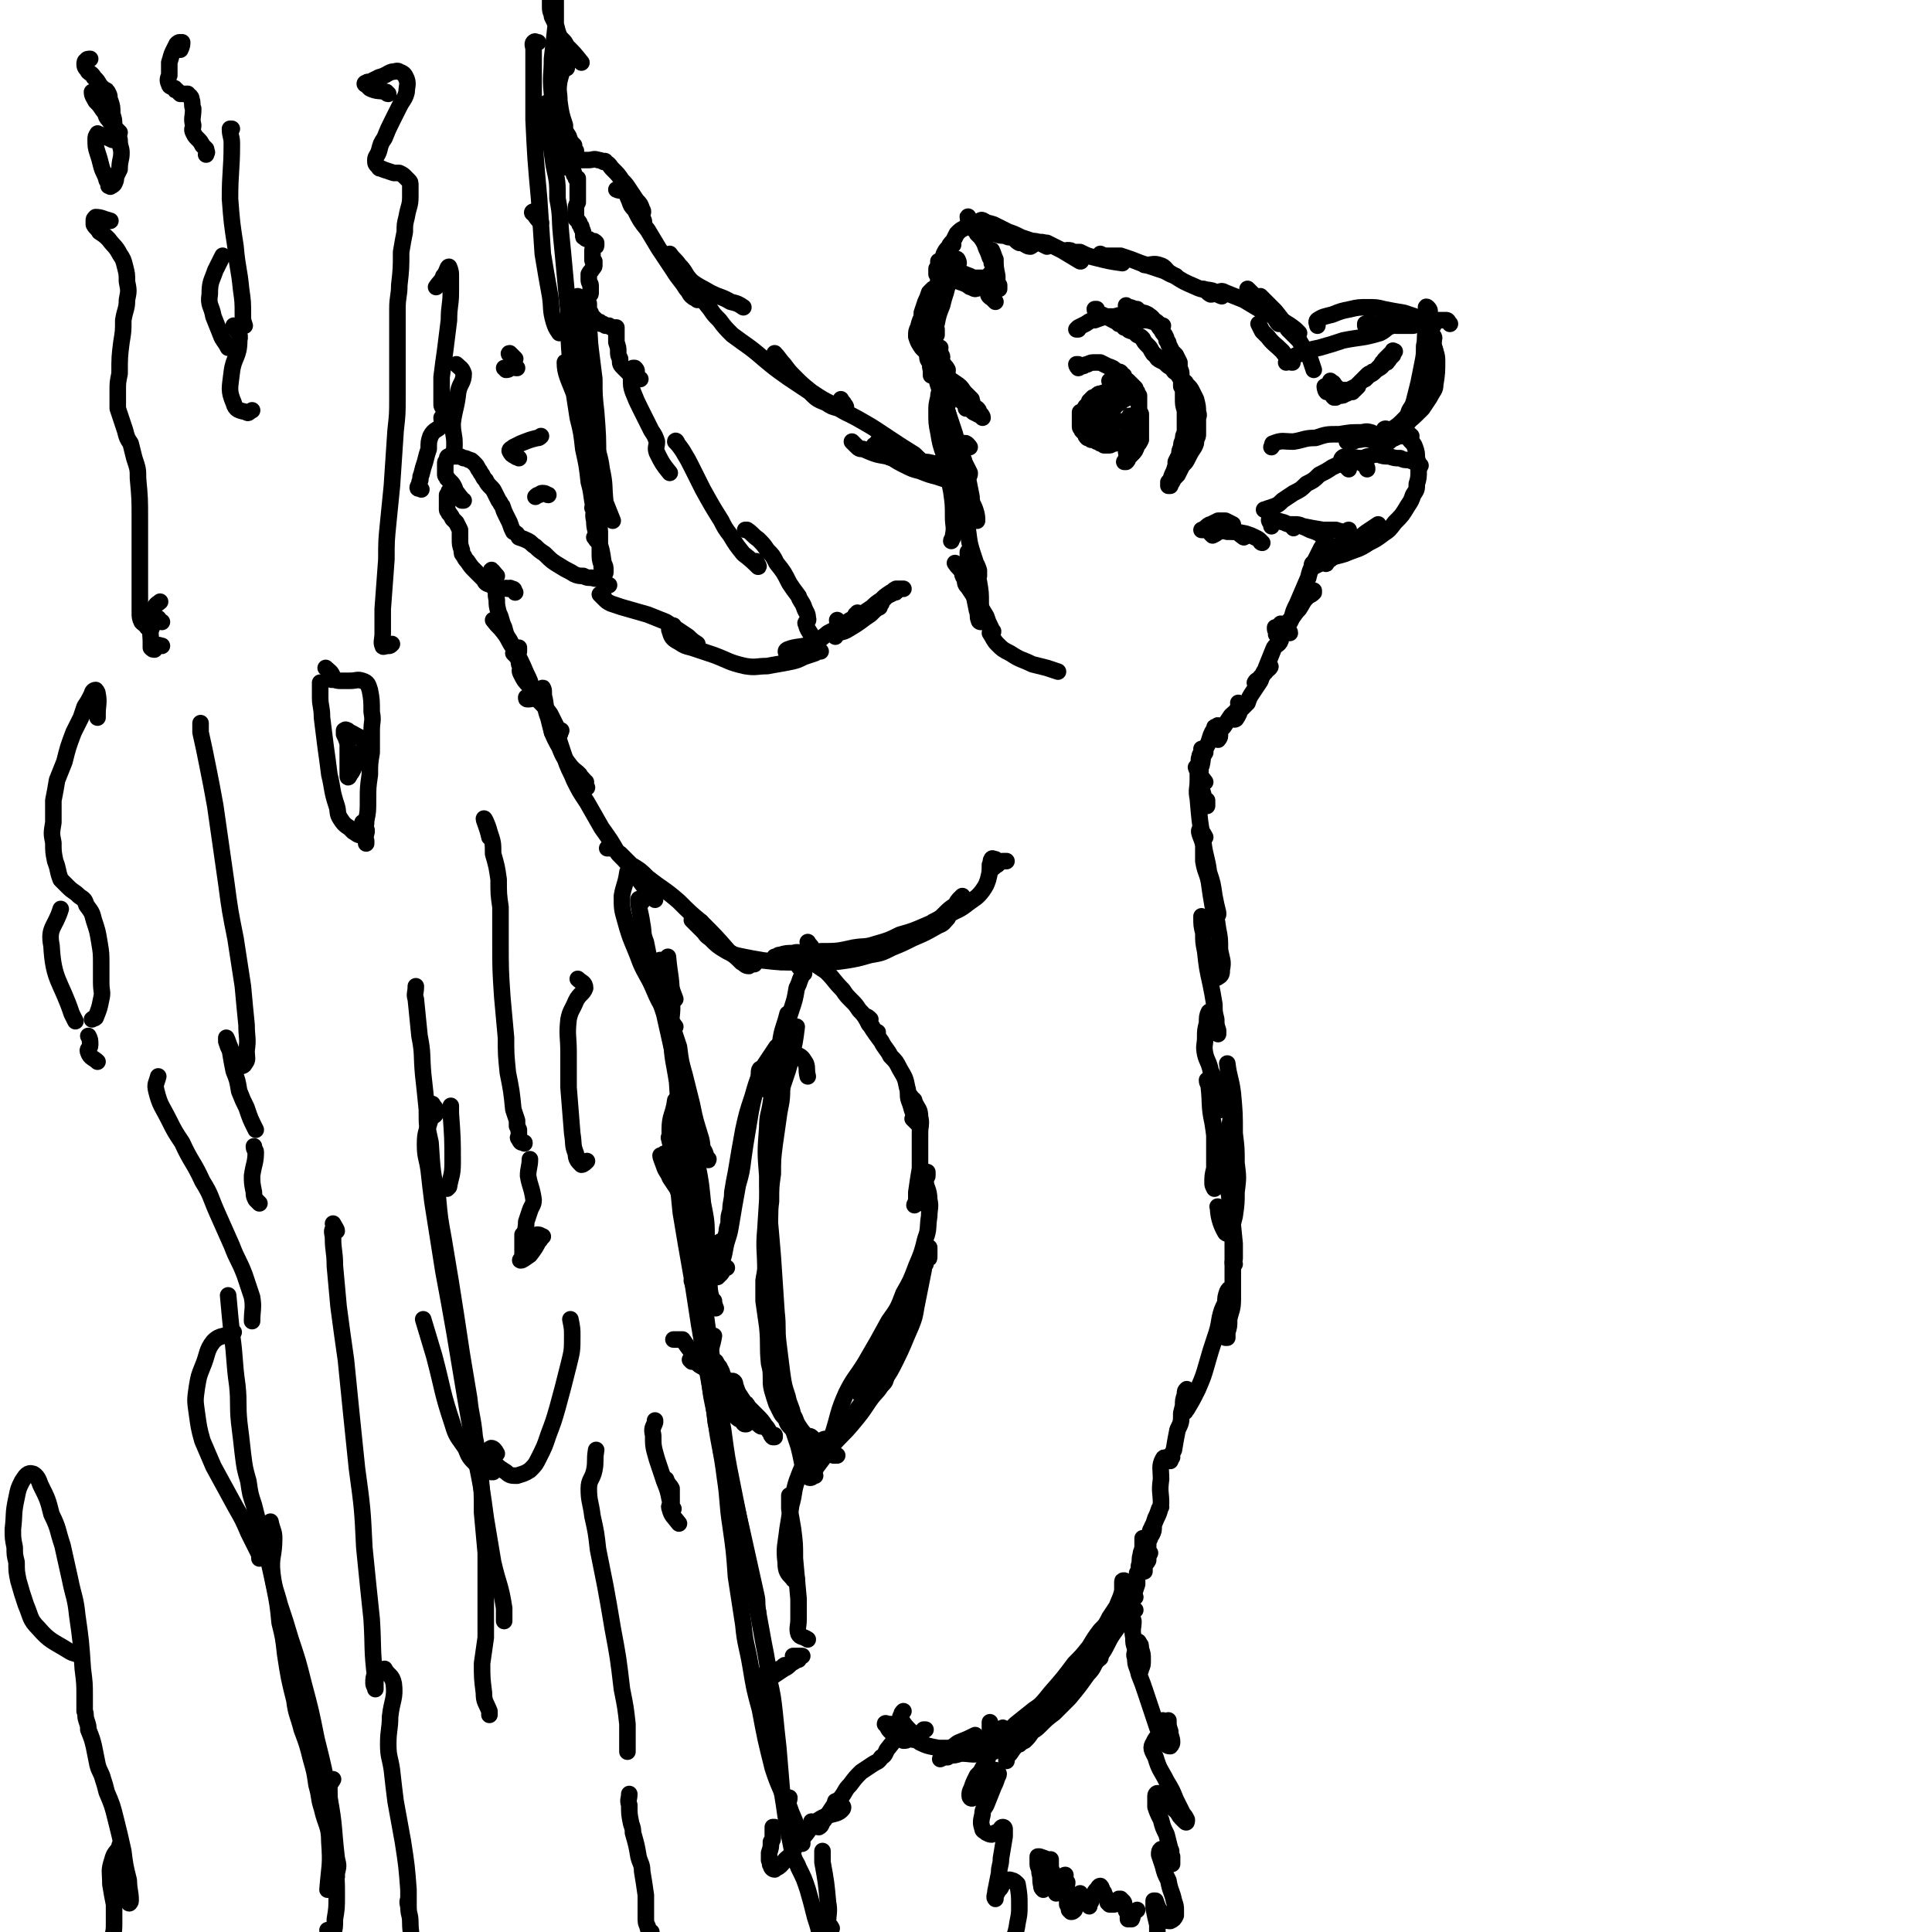<svg viewBox='0 0 1050 1050' version='1.1' xmlns='http://www.w3.org/2000/svg' xmlns:xlink='http://www.w3.org/1999/xlink'><g fill='none' stroke='#000000' stroke-width='9' stroke-linecap='round' stroke-linejoin='round'><path d='M528,124c0,0 0,0 0,0 0,0 0,0 0,0 1,0 1,0 1,0 -1,-1 -1,-1 -3,-1 -1,0 -1,0 -2,1 -2,1 -2,1 -4,3 -1,2 -1,2 -2,4 -2,2 -2,2 -3,5 -1,1 0,1 0,2 0,1 0,1 0,1 '/><path d='M518,133c0,0 0,0 0,0 0,0 0,0 0,0 -1,1 -2,1 -3,2 -1,1 -1,1 -2,3 -1,3 -1,3 -2,6 -1,1 -1,1 -2,2 0,1 0,1 0,2 0,0 0,0 0,1 0,0 0,0 0,0 0,-1 0,-1 1,-2 0,-1 0,-1 0,-2 0,-1 0,-1 0,-2 0,0 0,0 0,0 0,0 0,-1 0,-1 0,1 0,1 1,2 0,1 0,1 0,2 1,1 1,1 3,2 1,2 1,2 3,3 2,1 2,1 4,2 3,1 3,1 5,2 1,1 1,1 2,1 1,1 2,1 2,1 1,0 0,0 0,-1 '/><path d='M520,150c0,0 0,0 0,0 0,0 0,0 0,0 0,-1 0,-2 0,-2 3,0 4,1 7,2 2,1 2,1 4,1 1,0 1,0 3,0 2,1 2,1 4,2 '/><path d='M527,119c0,0 0,0 0,0 0,0 0,0 0,0 -1,-1 -1,-2 -1,-1 0,1 1,2 1,3 1,1 1,1 1,2 2,2 2,2 3,4 1,1 1,1 2,2 2,3 2,3 3,6 1,2 1,2 2,5 1,1 1,1 1,3 1,2 1,2 1,3 0,2 -1,2 0,3 0,1 0,0 1,1 '/><path d='M537,135c0,0 0,0 0,0 0,1 0,1 0,1 1,0 2,0 2,0 1,2 1,3 2,5 0,4 0,4 1,9 0,2 0,2 0,4 0,2 0,2 1,3 0,0 0,0 0,0 0,-1 0,-1 0,-2 '/><path d='M538,149c0,0 0,0 0,0 0,0 0,0 0,0 0,3 1,3 1,5 0,2 -2,2 -2,5 0,1 0,2 2,3 1,1 1,1 2,2 '/><path d='M521,146c0,0 0,0 0,0 -1,-2 -1,-4 -1,-5 0,-1 1,1 1,2 -1,1 -1,1 -2,3 -1,3 -1,3 -2,6 -2,3 -2,3 -3,7 -1,3 -1,3 -2,7 -2,5 -2,5 -3,10 -1,2 -1,2 -1,3 0,1 1,3 1,3 0,-1 0,-2 0,-3 '/><path d='M512,153c0,0 0,0 0,0 -1,-2 -1,-4 -2,-4 0,0 1,2 0,3 -1,7 -2,7 -3,13 -1,6 -1,6 -1,11 -1,5 -1,5 -1,9 0,3 0,3 0,5 0,0 0,1 0,0 0,-1 0,-1 1,-3 1,-3 1,-3 1,-5 1,-6 1,-6 2,-11 0,-4 0,-4 0,-7 -1,-3 0,-3 -1,-6 0,0 -1,-1 -1,-1 -1,1 -1,1 -2,2 -1,3 -1,3 -2,5 -1,3 -1,3 -2,6 0,4 -1,4 0,8 1,5 1,5 3,10 1,3 2,3 3,5 2,1 2,1 3,2 1,0 2,0 2,-1 0,-1 -1,-1 -1,-3 -1,-1 0,-1 0,-2 '/><path d='M507,189c0,0 0,0 0,0 0,0 0,-1 -1,0 -1,2 -2,2 -2,4 0,2 0,3 2,4 3,4 3,3 7,6 3,3 3,3 6,5 3,2 3,2 5,5 2,2 2,2 4,4 0,1 1,2 0,3 0,1 -1,1 -3,2 '/><path d='M511,203c0,0 0,0 0,0 0,0 0,0 0,0 0,-2 -1,-4 -1,-4 1,1 1,4 3,7 2,3 1,3 4,5 3,5 3,5 7,8 3,3 3,3 5,5 2,1 2,1 4,2 1,1 1,1 1,1 0,-1 -1,-2 -2,-3 0,-1 0,-1 -1,-2 '/><path d='M528,219c0,0 0,0 0,0 0,0 -1,0 -1,0 0,0 0,1 0,1 0,0 0,0 -1,0 0,-1 0,-1 -1,-1 -1,-1 -1,-1 -2,-2 -1,-2 -1,-2 -3,-4 -1,-2 -1,-2 -3,-4 -1,-2 -1,-2 -3,-5 -3,-3 -3,-3 -5,-7 -2,-2 -2,-2 -4,-4 -2,-2 -2,-2 -4,-4 -2,-3 -2,-3 -3,-6 0,-3 0,-3 1,-5 1,-4 1,-4 3,-7 2,-3 2,-3 4,-6 2,-3 2,-3 4,-6 1,-2 2,-2 3,-4 2,-2 1,-2 3,-5 0,-1 1,-1 1,-2 0,-2 -1,-2 -1,-3 '/><path d='M506,204c0,0 0,0 0,0 0,-1 0,-1 0,-2 0,-2 -1,-3 0,-4 0,0 1,1 1,2 2,3 1,3 2,6 1,4 1,4 3,8 1,5 1,5 3,10 2,6 2,6 4,12 1,5 2,5 3,10 2,4 2,4 3,9 1,2 1,3 1,3 1,1 1,0 1,-1 -2,-4 -2,-4 -4,-8 -2,-3 -2,-3 -3,-6 '/><path d='M513,222c0,0 0,0 0,0 1,-1 2,-1 2,-2 0,-1 -1,-2 -1,-1 -1,1 0,3 1,5 2,8 2,8 3,16 2,6 2,6 3,13 2,7 1,7 3,14 2,5 2,5 4,10 1,3 1,3 3,5 0,1 0,1 0,1 0,-2 0,-3 -1,-6 -1,-3 -2,-3 -2,-7 -1,-5 -1,-5 -2,-10 -1,-3 -1,-3 -2,-7 '/><path d='M523,241c0,0 0,0 0,0 2,1 4,2 4,2 0,0 -2,-3 -3,-2 -2,0 -3,1 -4,3 -1,5 0,5 0,10 1,10 2,10 3,19 1,8 1,8 3,15 1,8 1,8 4,17 0,3 1,3 2,6 0,1 0,1 0,2 0,0 0,0 0,0 0,-1 0,-1 0,-3 -1,-3 -1,-3 -3,-6 -1,-2 0,-2 -2,-4 0,-1 0,0 -1,0 0,3 0,3 0,7 1,8 1,8 3,15 1,5 1,5 2,10 1,2 0,3 1,5 0,1 1,1 1,1 0,-1 0,-2 0,-3 0,-4 0,-4 0,-7 0,-6 0,-6 -1,-12 '/><path d='M514,217c0,0 0,0 0,0 -2,-5 -3,-5 -4,-10 0,-4 0,-7 2,-9 0,-1 2,1 3,3 0,2 -1,2 -2,5 -1,2 -1,2 -2,4 0,3 -1,3 -1,6 -1,4 -1,4 -1,8 0,6 0,6 1,11 1,6 1,6 3,12 2,10 2,10 4,20 1,7 1,7 1,14 0,5 1,5 0,10 0,2 -1,2 -1,3 '/><path d='M519,306c0,0 0,0 0,0 2,3 2,2 4,5 0,1 0,2 1,3 1,3 0,3 2,5 2,3 2,3 4,6 3,5 3,5 6,10 1,3 1,3 2,5 1,2 1,2 1,3 1,0 1,0 0,1 0,0 0,0 0,0 0,0 -1,-1 -1,0 0,0 0,0 0,0 2,3 2,4 4,6 3,3 3,3 7,5 6,4 6,3 12,6 4,1 4,1 8,2 3,1 3,1 6,2 '/><path d='M537,123c0,0 0,0 0,0 0,0 0,0 0,0 -2,-2 -4,-3 -4,-3 0,-1 2,0 3,1 0,0 0,0 0,0 0,0 0,0 0,0 0,0 0,0 0,0 0,0 0,0 0,0 0,0 0,0 0,1 0,0 0,1 0,1 1,1 1,2 2,2 1,2 1,2 3,2 2,1 2,1 5,1 2,1 2,1 4,1 2,1 2,2 4,3 '/><path d='M538,125c0,0 0,0 0,0 -2,-2 -2,-1 -4,-3 -1,-1 -1,-1 0,-1 2,0 3,0 6,1 4,2 4,2 8,4 3,1 3,1 7,3 3,1 3,1 6,2 2,0 2,0 4,1 2,1 2,1 4,2 '/><path d='M555,132c0,0 0,0 0,0 3,1 3,2 5,2 2,-1 2,-2 4,-2 2,-1 3,0 5,0 4,2 4,2 8,4 5,3 5,3 10,6 1,0 0,0 0,0 '/><path d='M580,136c0,0 0,0 0,0 2,0 2,0 3,1 2,0 2,0 4,0 4,2 4,2 8,3 8,2 8,2 15,3 '/><path d='M598,138c0,0 0,0 0,0 0,0 0,0 0,0 2,1 2,1 4,1 3,0 4,0 7,0 6,2 6,2 11,4 6,2 6,2 12,4 3,1 3,2 7,3 '/><path d='M622,144c0,0 0,0 0,0 0,0 0,0 1,0 3,0 4,-1 7,0 4,1 3,3 7,5 6,4 6,4 13,7 4,2 5,1 9,2 2,1 2,2 5,3 '/><path d='M654,157c0,0 0,0 0,0 2,1 2,2 4,3 2,0 2,-1 4,-1 2,-1 2,-1 4,0 5,2 5,2 10,4 5,3 5,3 10,6 3,1 3,1 6,3 2,2 1,2 3,4 '/><path d='M684,176c0,0 0,0 0,0 0,0 0,0 0,0 1,2 1,2 2,4 1,1 1,1 3,3 3,4 4,4 8,8 2,3 3,3 5,6 1,0 0,0 0,0 '/><path d='M706,181c0,0 0,0 0,0 -1,-1 -1,-1 -2,-2 -5,-4 -5,-3 -10,-7 -3,-3 -3,-3 -5,-6 -4,-2 -4,-2 -7,-5 -2,-2 -2,-2 -4,-4 '/><path d='M685,161c0,0 0,0 0,0 0,0 0,0 0,0 4,4 4,4 8,8 4,5 4,5 7,10 3,3 3,3 6,6 3,5 3,5 6,10 1,3 1,3 2,6 '/><path d='M699,197c0,0 0,0 0,0 0,0 0,0 0,0 4,-3 3,-3 8,-5 5,-2 5,-2 10,-3 7,-2 7,-2 13,-4 10,-2 10,-1 20,-4 4,-2 3,-3 7,-4 4,-1 4,-1 7,-2 '/><path d='M742,177c0,0 0,0 0,0 0,0 0,0 0,0 0,-1 0,-1 0,-1 2,-1 3,-1 5,0 6,0 6,0 12,1 4,0 5,0 9,0 4,-1 4,-1 8,-2 3,0 3,0 6,-1 2,0 2,0 4,0 1,0 1,1 2,2 '/><path d='M779,177c0,0 0,0 0,0 -3,-1 -5,-3 -6,-3 -1,1 2,3 3,5 1,2 1,2 2,4 1,3 1,2 1,5 1,2 1,2 1,5 0,4 0,4 -1,7 -2,6 -2,6 -5,11 -1,5 -1,5 -4,9 -1,4 -1,4 -4,8 -2,4 -2,4 -6,8 -1,1 -1,1 -2,2 -2,1 -2,1 -3,2 -2,0 -2,0 -3,0 -1,1 0,1 0,2 '/><path d='M746,237c0,0 0,0 0,0 0,0 0,0 0,0 -1,-1 -2,-2 -2,-1 1,0 2,2 4,3 2,1 2,0 4,-1 2,0 3,-1 5,-2 3,-2 3,-2 6,-5 5,-4 5,-4 10,-9 2,-3 2,-3 4,-6 2,-4 3,-4 3,-7 1,-6 1,-7 1,-13 0,-4 -1,-4 -2,-9 0,-2 0,-2 0,-3 '/><path d='M777,173c0,0 0,0 0,0 0,0 0,0 0,0 -1,-3 -1,-5 -2,-6 0,-1 2,1 2,2 0,1 0,1 -1,2 0,4 -1,4 -1,9 -1,4 0,4 -1,8 0,5 0,5 -1,10 -1,5 -1,5 -2,10 -1,4 -1,4 -2,8 -1,4 -1,4 -3,7 -1,3 -1,3 -3,5 -3,3 -3,3 -6,5 -1,1 -1,1 -2,1 -1,1 -2,1 -2,1 -1,0 -1,0 -1,0 0,-1 0,-2 1,-2 1,0 1,1 2,1 '/><path d='M776,200c0,0 0,0 0,0 0,0 0,0 0,0 0,-5 -1,-6 0,-11 0,-2 3,-2 3,-4 1,-2 0,-2 -1,-4 -2,-3 -2,-4 -5,-6 -2,-2 -2,-2 -4,-3 -3,-1 -3,-1 -6,-2 -6,-1 -6,-1 -11,-2 -4,-1 -4,-1 -9,-1 -4,0 -5,0 -9,1 -5,1 -5,1 -10,3 -4,1 -5,1 -8,3 -1,1 0,2 0,3 '/><path d='M691,243c0,0 0,0 0,0 0,0 0,0 0,0 1,-1 0,-2 1,-2 5,-2 5,-1 11,-1 6,-1 6,-2 12,-2 6,-2 6,-2 13,-2 6,-1 6,-1 11,-1 3,0 3,-1 6,0 1,0 1,1 2,2 '/><path d='M732,240c0,0 0,0 0,0 0,0 0,0 0,0 1,0 1,0 2,0 3,0 2,-1 5,-1 4,-1 4,0 8,0 5,-1 5,-1 11,-1 2,-1 3,-1 5,-1 1,-1 1,-1 1,-1 2,0 2,0 3,1 '/><path d='M766,237c0,0 0,0 0,0 0,0 0,0 0,0 0,0 -1,0 -1,0 1,3 3,3 4,6 1,3 1,3 1,6 1,3 1,3 1,7 0,3 0,4 -1,7 0,3 0,3 -2,6 -1,3 -1,3 -3,6 -3,5 -3,5 -7,9 -3,4 -3,4 -6,6 -4,3 -4,3 -8,5 -6,4 -6,3 -13,6 -3,1 -4,1 -7,2 -3,2 -3,2 -6,3 -2,1 -2,1 -4,2 0,0 0,-1 -1,-1 0,0 0,-1 1,-1 '/><path d='M717,303c0,0 0,0 0,0 1,2 1,3 3,3 1,1 1,0 1,-1 0,-2 -1,-2 0,-3 1,-1 2,0 4,-1 4,-1 4,-1 8,-2 4,-1 4,0 7,-2 3,-2 3,-2 6,-4 2,-1 2,-1 3,-2 '/><path d='M687,277c0,0 0,0 0,0 0,0 0,0 0,0 3,-1 3,-1 6,-2 2,-1 2,-1 4,-3 3,-2 3,-2 6,-4 4,-2 4,-2 7,-5 4,-2 4,-2 7,-5 4,-2 4,-2 7,-4 4,-2 5,-2 9,-3 2,-1 2,-1 4,0 3,0 3,1 5,2 1,1 1,1 1,2 '/><path d='M733,255c0,0 0,0 0,0 -2,-2 -3,-3 -4,-5 0,-1 1,-2 3,-2 3,0 4,1 8,1 2,0 2,-1 4,-1 3,-1 3,-1 5,-1 3,1 3,1 6,1 3,1 3,1 6,1 2,1 2,1 5,1 1,0 1,1 3,1 1,0 1,0 1,1 0,0 0,0 1,0 0,1 0,1 1,1 '/><path d='M691,286c0,0 0,0 0,0 0,0 0,0 0,0 0,-2 -2,-3 -1,-4 2,0 4,1 8,2 2,1 2,1 5,1 5,1 5,1 9,3 3,1 3,1 5,2 2,0 2,0 3,1 1,1 0,1 0,2 0,0 0,0 0,0 '/><path d='M703,286c0,0 0,0 0,0 0,0 0,0 0,0 0,0 0,1 0,1 0,0 0,-2 1,-2 1,0 2,0 4,1 5,1 5,1 11,2 4,0 4,0 7,0 3,1 3,1 6,1 1,0 0,-1 1,-1 '/><path d='M721,295c0,0 0,0 0,0 -1,0 -1,-1 -1,0 -1,0 -1,2 -1,2 2,1 3,0 5,0 2,0 2,0 5,-1 4,-1 4,0 7,-2 4,-2 4,-3 7,-5 3,-2 3,-2 6,-4 '/><path d='M685,294c0,0 0,0 0,0 0,0 0,0 0,0 0,1 1,1 1,1 0,0 -1,0 -1,-1 -1,-1 -1,-1 -3,-2 -2,-1 -2,-1 -5,-2 -5,-1 -5,-1 -10,-1 -3,-1 -3,0 -7,0 -1,0 -2,0 -3,-1 -1,0 -2,-1 -2,-1 1,-1 2,-2 3,-2 2,-1 2,-1 4,-2 2,0 2,0 4,0 2,1 2,1 4,2 '/><path d='M676,292c0,0 0,0 0,0 0,0 0,0 0,0 -3,-2 -3,-3 -6,-4 -1,-1 -1,0 -2,0 -2,0 -2,0 -4,-1 -2,0 -2,0 -3,0 -1,1 -1,1 -2,2 -1,0 -1,1 -1,1 0,0 1,1 1,1 2,-1 2,-1 3,-2 1,-1 2,-2 2,-2 0,-1 -1,0 -2,0 -2,0 -2,0 -3,1 -2,0 -2,0 -4,0 -1,0 -2,0 -2,0 0,0 1,0 2,0 '/><path d='M723,304c0,0 0,0 0,0 0,0 0,0 0,0 -2,-4 -2,-4 -3,-8 -1,0 1,0 1,0 -1,1 -2,1 -3,2 -2,4 -2,4 -4,8 -2,4 -2,4 -3,8 -3,7 -3,7 -6,14 -2,4 -2,4 -3,8 -1,3 -2,3 -2,5 0,2 1,2 1,3 '/><path d='M714,321c0,0 0,0 0,0 0,1 0,1 0,1 -2,2 -2,1 -4,3 -2,2 -2,3 -4,6 -3,3 -2,3 -5,6 -3,3 -3,3 -6,6 0,1 -1,1 -1,2 -1,0 0,-1 0,-1 -1,-2 -1,-1 -1,-3 '/><path d='M696,339c0,0 0,0 0,0 0,5 1,5 0,9 -1,3 -3,2 -4,5 -2,5 -2,5 -4,10 -1,3 -1,3 -3,6 0,1 -1,1 -2,2 0,0 -1,0 -1,0 0,0 0,0 0,0 1,-2 2,-1 3,-3 1,-1 1,-1 2,-3 2,-1 2,-1 3,-2 0,0 1,-1 0,-1 -1,1 -1,2 -2,3 -2,2 -2,2 -3,5 -2,3 -2,3 -4,6 -2,3 -2,3 -3,6 -2,2 -2,2 -4,4 -1,2 0,2 -2,3 0,1 -1,1 -1,2 0,0 1,0 1,-1 1,-1 1,-1 1,-3 '/><path d='M673,382c0,0 0,0 0,0 0,1 1,1 0,2 -1,3 -2,3 -4,5 -2,3 -2,3 -4,6 -2,2 -2,2 -3,5 0,1 0,1 0,2 0,0 0,0 0,0 0,0 1,-1 1,-2 0,-1 0,-1 0,-2 0,-1 0,-1 0,-2 0,-1 0,-1 -1,-1 0,-1 0,-1 -1,0 -1,0 -1,0 -1,1 -2,3 -2,4 -3,7 -1,3 -2,3 -2,6 -2,3 -1,3 -2,7 -1,1 0,1 -1,3 0,0 1,0 0,0 0,0 0,-1 -1,-2 0,0 0,0 0,-1 '/><path d='M653,407c0,0 0,0 0,0 1,1 1,1 1,1 0,2 -2,1 -2,3 -1,3 0,3 0,6 0,4 -1,4 0,8 0,3 1,3 2,7 0,2 0,2 0,4 0,1 0,1 1,2 0,0 1,0 1,0 0,-1 0,-2 0,-3 '/><path d='M655,425c0,0 0,0 0,0 0,0 0,0 0,0 -3,-4 -4,-5 -5,-8 0,0 1,1 1,2 0,3 0,3 0,5 0,5 -1,5 0,10 1,12 1,12 3,24 1,8 2,8 3,16 2,6 2,6 3,13 1,5 1,5 2,9 0,1 0,1 0,1 -1,-2 -1,-3 -1,-5 -1,-3 -2,-3 -3,-7 0,-1 0,-1 1,-2 '/><path d='M655,455c0,0 0,0 0,0 -1,-2 -3,-5 -3,-4 -1,1 1,4 2,8 0,4 0,5 0,9 1,6 2,6 3,11 1,7 1,7 2,13 2,6 2,6 3,13 1,5 1,5 1,11 1,6 2,6 1,11 0,2 0,3 -2,4 -1,1 -1,0 -3,-1 '/><path d='M653,498c0,0 0,0 0,0 0,0 0,0 0,0 0,5 0,5 1,9 0,5 0,5 1,10 1,9 1,9 3,18 1,5 1,5 2,11 0,4 0,4 1,8 0,3 0,3 1,6 0,1 0,2 0,2 0,0 0,-1 0,-1 -1,-3 -1,-3 -2,-6 -1,-2 -1,-2 -1,-4 -1,-1 -1,-2 -2,-1 -1,2 -1,3 -1,6 -1,4 -1,4 -1,8 0,4 -1,4 0,9 1,4 2,4 3,9 2,4 2,4 3,9 1,3 1,3 2,7 0,2 0,2 0,5 0,0 -1,1 0,0 0,0 1,0 1,-1 1,-1 0,-1 0,-3 '/><path d='M661,596c0,0 0,0 0,0 0,0 0,0 0,0 -1,2 -2,2 -2,5 -1,6 0,6 1,13 0,7 0,7 0,13 0,4 0,4 0,8 -1,4 -1,4 -1,8 0,1 0,1 1,3 '/><path d='M656,587c0,0 0,0 0,0 0,2 1,2 1,4 1,9 0,10 2,19 2,14 3,14 6,28 2,9 3,9 4,17 1,11 1,11 2,21 0,4 0,4 0,8 0,1 -1,2 -1,2 0,1 0,1 1,1 '/><path d='M665,659c0,0 0,0 0,0 -2,-2 -4,-4 -3,-3 0,4 1,9 4,14 1,1 2,0 3,-1 1,-4 1,-4 2,-8 1,-7 1,-7 1,-13 1,-8 1,-8 0,-16 0,-8 0,-8 -1,-16 0,-11 0,-11 -1,-22 -1,-8 -2,-8 -3,-16 '/><path d='M669,603c0,0 0,0 0,0 0,2 0,2 0,4 -1,8 -2,8 -2,15 0,7 0,7 0,13 1,13 1,13 2,26 1,10 1,10 1,20 0,12 0,12 0,25 0,6 -1,6 -2,11 0,4 0,4 -1,7 0,1 0,1 0,3 -1,0 -1,0 -1,0 0,-2 0,-3 0,-5 1,-5 1,-5 1,-10 1,-3 0,-3 0,-7 1,-2 1,-3 1,-4 0,-1 -1,1 -1,1 -1,3 -1,3 -1,6 -2,4 -2,4 -3,8 -1,6 -1,6 -3,12 -2,6 -2,6 -4,13 -2,7 -2,7 -5,14 -3,6 -3,6 -6,11 -1,1 -1,2 -1,1 -1,0 -1,-1 -1,-3 0,-3 0,-3 1,-6 0,-2 0,-2 1,-3 0,0 0,0 0,0 0,2 0,2 -1,5 -1,4 -1,4 -2,8 0,5 0,5 -2,9 -1,5 -1,5 -2,11 -1,2 -1,2 -2,4 -1,1 -1,1 -2,2 0,0 0,0 0,-1 1,-1 0,-1 1,-1 1,-1 1,0 2,0 '/><path d='M636,794c0,0 0,0 0,0 -2,-1 -3,-3 -4,-1 -2,4 -1,5 -1,11 -1,7 0,7 0,13 -1,7 -2,6 -4,12 0,3 0,3 -1,5 0,0 -1,1 -1,1 0,-1 0,-1 0,-2 0,-2 1,-2 1,-3 1,-2 1,-2 2,-4 1,-3 1,-3 2,-6 0,0 1,-1 1,-1 0,0 -1,1 -1,1 -1,3 -1,3 -2,5 -1,3 -1,3 -2,6 -1,2 -1,2 -1,5 -1,2 -1,2 -1,5 -1,3 -1,3 -1,6 0,2 0,2 -1,4 0,2 0,3 0,3 0,0 0,-1 0,-2 0,-2 1,-2 2,-4 0,-2 0,-2 1,-4 0,0 0,0 0,0 -1,1 -1,1 -1,2 -2,1 -2,1 -2,3 -2,3 -2,3 -3,6 -1,2 -1,2 -2,5 -2,5 -2,5 -3,10 -1,3 0,3 -1,6 0,2 0,3 0,4 0,1 1,0 2,-1 0,-1 0,-2 0,-3 1,-1 1,0 2,-1 '/><path d='M617,868c0,0 0,0 0,0 0,0 0,0 0,0 -2,2 -3,2 -4,4 0,4 2,5 3,9 0,4 -1,4 0,9 0,3 0,3 1,6 0,3 0,3 0,6 1,2 1,2 1,4 0,1 1,2 1,2 1,0 1,0 1,-1 1,-2 1,-2 1,-5 0,-3 0,-3 -1,-6 0,-2 0,-2 -1,-3 0,-1 -1,-1 -1,-1 -1,0 -1,0 -1,1 0,1 0,1 0,3 0,3 -1,3 0,5 0,5 1,4 2,9 2,5 2,5 4,11 3,9 3,9 6,18 2,4 2,4 4,8 1,1 1,2 3,2 0,0 1,-1 1,-2 0,-3 -1,-3 -1,-6 -1,-3 -1,-3 -1,-6 '/><path d='M632,935c0,0 0,0 0,0 1,2 3,2 2,3 -1,4 -5,4 -7,9 -2,3 -1,4 1,8 2,7 3,7 6,13 3,5 3,5 5,10 2,4 2,4 4,8 1,1 1,1 2,3 0,1 0,2 -1,1 0,0 0,0 -1,-1 -2,-2 -2,-2 -3,-4 -3,-3 -4,-3 -7,-7 -1,-2 -1,-3 -3,-3 -1,-1 -2,0 -2,1 0,3 0,3 0,6 1,3 1,3 3,7 1,4 1,4 3,8 1,4 1,4 2,8 1,1 0,2 1,4 0,1 0,1 0,3 0,0 0,1 0,1 -1,0 -1,-1 -1,-2 -2,-2 -1,-3 -3,-5 -1,-1 -1,-1 -2,-1 0,0 0,0 0,0 -1,1 -1,1 -1,3 1,3 1,3 2,6 1,4 1,4 3,8 1,6 2,6 3,11 1,3 1,3 1,5 0,2 0,2 0,3 -1,2 -1,2 -3,3 -1,0 -2,0 -3,-1 -2,-3 -1,-3 -3,-5 -1,-2 -1,-2 -2,-5 -1,0 -1,0 -1,0 0,1 0,2 0,4 1,5 1,5 2,9 0,3 0,3 0,5 -1,2 0,2 -2,3 -1,2 -2,2 -4,2 -4,1 -4,1 -7,2 -3,0 -3,0 -6,0 '/><path d='M547,944c0,0 0,0 0,0 1,1 2,3 2,3 -3,-1 -6,-1 -9,-4 -2,-2 -1,-3 -1,-5 -1,-1 -1,-2 -1,-2 0,0 0,1 0,2 0,2 0,2 0,4 0,3 0,3 0,6 0,3 0,3 -1,7 -1,3 -1,3 -3,6 -1,2 -1,2 -3,4 -2,4 -2,4 -3,7 -1,2 -1,2 -1,4 0,1 1,2 2,1 2,-3 2,-4 5,-8 2,-2 2,-2 4,-5 1,-1 1,-1 3,-2 0,0 1,0 1,1 1,1 1,1 0,3 -1,3 -1,3 -2,5 -2,5 -2,5 -4,10 -1,2 -2,2 -2,5 -1,4 -1,5 0,8 0,1 1,1 2,2 2,1 2,1 3,1 2,-1 2,-1 4,-2 1,-1 1,-2 2,-2 1,0 1,1 1,1 0,2 0,2 0,4 -1,6 -1,6 -2,12 0,4 -1,4 -1,8 -1,5 -1,5 -2,10 0,2 -1,3 0,4 0,0 0,-1 0,-2 1,-1 1,-2 2,-3 2,-2 1,-3 3,-4 1,-1 2,-2 4,-1 1,0 2,1 3,2 1,6 1,6 1,12 0,4 0,4 -1,9 -1,8 -3,8 -3,15 -1,2 0,2 1,4 '/><path d='M541,948c0,0 0,0 0,0 0,2 0,4 -1,4 0,0 -2,-2 -2,-4 0,-1 1,-1 3,-2 2,-2 2,-2 4,-3 4,-3 4,-3 7,-6 5,-4 5,-4 10,-8 6,-4 6,-4 12,-9 5,-4 5,-3 10,-8 7,-5 7,-5 14,-11 '/><path d='M620,848c0,0 0,0 0,0 1,-1 2,0 2,-2 0,-4 -1,-5 -1,-10 0,0 0,0 0,0 0,2 0,2 0,4 0,3 -1,3 -1,5 -1,3 0,3 -1,6 0,2 0,2 -1,4 0,3 0,3 0,6 -1,3 -1,3 -2,6 -1,4 -1,4 -3,8 -2,3 -2,3 -4,7 -3,5 -4,5 -7,11 -2,4 -2,4 -5,8 -3,4 -2,5 -6,9 -5,7 -5,7 -10,13 -4,4 -4,4 -8,8 -4,3 -4,3 -8,7 -3,3 -3,2 -7,5 -2,3 -2,3 -5,5 -2,2 -2,2 -4,5 -1,1 -1,1 -2,3 0,0 0,1 0,1 0,-2 0,-2 1,-4 1,-1 1,-1 1,-2 1,-1 1,-1 2,-2 1,-1 1,-1 3,-1 1,-1 1,-1 3,-2 2,-2 2,-2 4,-5 4,-3 4,-3 7,-7 5,-7 5,-7 11,-14 4,-6 4,-6 8,-12 6,-9 6,-9 12,-19 4,-6 3,-6 6,-12 2,-4 2,-4 4,-9 1,-2 1,-3 1,-5 1,-2 1,-2 1,-3 0,-1 0,-1 0,-1 0,0 0,0 0,0 -1,0 -1,0 -1,1 0,1 0,1 0,3 0,2 0,2 -1,5 -1,3 -1,3 -2,5 -2,3 -2,3 -4,6 -2,4 -2,4 -5,7 -3,4 -3,4 -6,9 -4,5 -4,5 -8,9 -6,8 -6,8 -13,16 -4,5 -4,5 -9,10 -4,4 -4,4 -9,8 -6,4 -6,4 -13,8 -3,3 -3,3 -7,5 -2,2 -2,1 -5,2 -1,0 -1,0 -2,-1 0,0 0,0 0,-1 0,-1 0,-1 1,-2 2,-3 3,-2 5,-4 '/><path d='M545,939c0,0 0,0 0,0 0,0 0,0 0,0 -2,2 -3,2 -4,4 -2,3 -1,4 -3,6 -2,3 -2,3 -5,4 -5,1 -5,0 -11,0 -3,1 -3,1 -6,1 -2,1 -2,1 -3,1 -1,0 -1,0 -2,1 0,0 0,0 0,0 2,-1 2,-1 4,-1 4,-3 4,-3 8,-6 '/><path d='M530,943c0,0 0,0 0,0 0,0 0,0 0,0 -4,2 -4,2 -9,4 -2,1 -2,2 -5,3 -3,0 -3,0 -6,0 -5,-1 -6,-1 -10,-3 -3,-2 -3,-3 -5,-6 -3,-3 -3,-3 -5,-6 -1,-1 -1,-2 0,-3 0,-1 0,-1 1,-2 '/><path d='M503,940c0,0 0,0 0,0 -1,0 -1,0 -1,0 -3,3 -2,4 -5,5 -1,1 -1,0 -3,0 -1,1 -2,1 -3,1 -2,-1 -2,-1 -3,-3 -2,-1 -2,-1 -4,-2 -1,-1 -1,-1 -2,-3 -1,-1 -1,-1 -1,-1 0,-1 1,0 2,0 0,0 0,0 1,0 '/><path d='M489,940c0,0 0,0 0,0 0,0 0,0 0,0 -1,2 -1,2 -2,3 -2,5 -2,4 -5,8 -1,2 -1,3 -3,4 -2,3 -2,2 -5,4 -3,2 -3,2 -6,4 -3,3 -3,3 -6,7 -3,3 -2,3 -5,7 -3,3 -3,3 -5,6 -2,3 -2,3 -4,6 -2,2 -1,3 -3,4 -1,0 -1,-1 -2,-1 -1,-1 -1,-1 -2,-2 '/><path d='M454,979c0,0 0,0 0,0 2,2 5,2 4,4 -3,4 -7,2 -13,6 -3,2 -2,3 -5,5 -2,3 -2,3 -5,6 -3,4 -3,4 -6,9 -3,2 -2,2 -5,5 -1,1 -2,1 -3,2 -1,0 -2,-1 -2,-2 -1,-1 0,-1 -1,-3 0,-2 0,-2 0,-4 1,-3 1,-3 1,-6 1,-1 1,-1 1,-3 0,-1 0,-1 0,-3 0,-1 0,-1 0,-2 0,0 1,0 1,0 '/><path d='M434,902c0,0 0,0 0,0 -1,-1 -3,-1 -3,-2 1,0 2,0 4,0 0,0 0,0 1,0 0,0 0,0 0,0 -1,0 -1,0 -2,1 -2,2 -2,2 -4,3 -2,2 -2,2 -4,3 -3,2 -3,2 -6,4 -1,1 -1,1 -2,2 0,0 0,1 0,2 -1,0 -1,-1 -1,-2 1,-1 1,-1 2,-3 '/><path d='M428,905c0,0 0,0 0,0 -1,0 -1,0 -1,0 -1,0 -1,0 -1,1 -2,1 -3,1 -5,2 -2,2 -2,2 -4,4 -1,1 -1,1 -3,3 -2,0 -2,0 -3,1 0,0 -1,1 -1,0 1,-1 1,-2 2,-4 1,-2 2,-1 4,-2 '/><path d='M439,891c0,0 0,0 0,0 0,0 0,0 0,0 -3,-2 -4,-1 -5,-3 -1,-3 0,-4 0,-8 0,-5 0,-5 0,-11 -1,-11 -1,-11 -2,-22 0,-8 0,-8 -1,-16 -1,-6 -1,-6 -2,-11 0,-3 0,-3 0,-6 0,-1 0,-2 0,-1 0,1 0,2 0,5 '/><path d='M433,858c0,0 0,0 0,0 0,0 0,0 0,0 -1,0 -2,1 -2,0 -3,-3 -4,-4 -4,-9 -1,-8 0,-9 1,-18 1,-6 1,-6 2,-13 2,-7 1,-7 3,-13 3,-8 3,-8 7,-15 2,-3 2,-3 5,-6 2,-1 2,-2 4,-2 1,0 1,1 3,2 '/><path d='M443,802c0,0 0,0 0,0 -3,-1 -5,-3 -5,-2 -1,0 1,4 3,3 2,-1 1,-3 3,-6 3,-4 3,-4 6,-8 3,-5 3,-5 7,-10 3,-5 3,-5 7,-10 3,-5 3,-5 7,-9 4,-5 5,-4 9,-8 2,-2 1,-3 2,-5 '/><path d='M473,756c0,0 0,0 0,0 0,0 0,0 0,0 -3,1 -4,1 -6,1 0,1 2,2 2,1 3,-3 2,-5 5,-10 2,-5 2,-5 4,-10 4,-9 4,-9 8,-17 3,-6 3,-6 5,-11 3,-5 3,-5 5,-9 2,-4 2,-4 4,-8 1,-3 1,-3 3,-6 0,-1 0,-2 1,-3 1,0 1,0 1,-1 0,0 0,0 0,0 0,-1 0,-1 0,-2 0,-1 0,-1 0,-2 0,0 0,-1 0,-1 0,0 0,1 0,1 0,2 -1,2 -1,3 -1,2 -1,2 -1,3 -1,3 -1,3 -1,5 -1,5 -1,5 -2,10 -1,5 -1,5 -2,10 -1,6 -1,6 -3,11 -4,9 -4,10 -8,18 -3,6 -3,6 -7,12 -3,6 -4,5 -8,11 -4,6 -4,6 -9,12 -5,6 -6,6 -11,12 -4,4 -4,4 -9,9 '/><path d='M445,785c0,0 0,0 0,0 3,2 4,5 6,4 2,-1 0,-4 1,-8 4,-12 3,-13 8,-24 4,-8 5,-8 10,-16 7,-12 7,-12 13,-23 5,-7 5,-7 8,-15 4,-7 4,-7 7,-15 3,-7 3,-7 5,-15 2,-5 1,-6 2,-12 0,-4 1,-5 0,-9 0,-6 -2,-6 -2,-11 0,-1 1,-1 1,-2 0,-1 0,-1 0,-2 '/><path d='M499,654c0,0 0,0 0,0 -1,0 -2,1 -2,1 0,-1 1,-1 1,-2 0,-2 0,-3 0,-5 1,-7 1,-7 2,-13 0,-5 0,-5 0,-10 0,-5 0,-5 0,-9 0,-5 1,-5 0,-9 0,-4 -1,-4 -3,-8 0,-2 -1,-1 -2,-3 '/><path d='M496,608c0,0 0,0 0,0 2,2 4,4 4,4 1,0 -2,-1 -2,-4 -3,-5 -2,-5 -4,-10 -1,-3 0,-4 -1,-7 -1,-5 -1,-5 -4,-10 -2,-4 -2,-4 -5,-7 -2,-4 -3,-4 -5,-8 -3,-4 -3,-4 -5,-7 -1,-2 -1,-2 -3,-5 0,0 0,-1 0,-1 0,-1 1,0 2,1 '/><path d='M477,561c0,0 0,0 0,0 0,0 0,0 0,0 -2,-1 -2,-1 -3,-3 -2,-1 -2,-2 -3,-4 -2,-3 -2,-3 -4,-5 -2,-3 -2,-3 -4,-5 -3,-3 -3,-3 -5,-6 -5,-5 -4,-5 -9,-10 -3,-2 -3,-2 -6,-4 -2,-2 -2,-2 -4,-2 -2,-1 -2,-1 -3,-1 -1,0 -1,0 -1,0 -1,0 -2,1 -2,1 0,0 1,0 2,0 '/><path d='M443,523c0,0 0,0 0,0 0,0 0,0 0,0 0,0 -1,0 -1,0 -1,-3 -2,-3 -2,-5 0,-2 1,-2 1,-3 0,-1 -1,-1 -2,-3 '/><path d='M444,354c0,0 0,0 0,0 0,0 0,0 0,0 0,0 2,0 2,0 -1,0 -2,0 -3,1 -3,1 -3,1 -6,2 -4,2 -4,2 -9,3 -5,1 -6,1 -11,2 -6,0 -6,1 -12,0 -9,-2 -9,-3 -17,-6 -6,-2 -6,-2 -12,-4 -4,-1 -4,-1 -7,-3 -4,-2 -4,-3 -5,-6 -1,-2 1,-2 2,-3 '/><path d='M379,350c0,0 0,0 0,0 0,0 0,0 0,0 -3,-2 -3,-2 -5,-4 -6,-4 -6,-4 -12,-8 -5,-2 -5,-2 -10,-4 -7,-2 -7,-2 -14,-4 -3,-1 -3,-1 -6,-2 -2,-1 -2,-1 -4,-3 -1,-1 -2,-2 -2,-2 0,0 1,1 2,1 '/><path d='M331,318c0,0 0,0 0,0 -1,0 -1,0 -1,0 -2,-1 -2,-2 -4,-3 -2,-1 -2,0 -4,-1 -3,0 -3,0 -5,-1 -2,0 -3,0 -5,-1 -3,-2 -4,-2 -7,-4 -5,-3 -5,-3 -9,-7 -3,-2 -3,-2 -5,-4 -2,-1 -2,-2 -4,-3 -2,-1 -2,-1 -5,-2 -1,-2 -1,-2 -3,-3 -1,-2 -1,-2 -2,-5 -1,-2 -1,-2 -2,-4 -1,-2 -1,-2 -2,-5 -1,-1 -1,-2 -2,-3 -1,-2 -1,-2 -2,-4 -1,-2 -1,-2 -2,-3 -2,-2 -2,-2 -3,-4 -1,-1 -1,-1 -2,-3 -1,-1 -1,-2 -2,-3 -1,-2 -1,-2 -2,-3 -2,-2 -2,-2 -3,-2 -2,-1 -2,-1 -3,-1 -2,-1 -2,-1 -3,-1 -1,0 -1,0 -2,0 -1,0 -1,0 -2,0 -1,0 -1,0 -1,0 -1,0 -1,1 -1,1 0,1 0,1 0,1 -1,1 -1,1 -1,2 0,2 0,2 0,3 0,1 0,2 0,3 0,1 1,1 1,2 1,1 1,1 2,2 1,1 1,1 2,3 1,3 1,2 3,5 1,1 1,1 1,2 0,0 1,0 1,0 -1,0 -1,-1 -2,-1 -1,-1 -1,-1 -1,-2 -1,-1 -1,-1 -2,-1 -1,-1 -1,-1 -2,-1 -1,0 -1,0 -1,0 0,1 0,1 -1,2 0,1 0,1 0,3 0,1 0,1 0,2 0,1 0,1 0,3 0,1 1,1 1,2 1,1 1,1 2,3 1,1 1,1 2,2 1,2 1,2 2,4 0,2 0,3 0,5 0,3 0,3 1,6 0,2 0,2 1,3 1,2 1,2 2,3 2,3 2,3 4,5 2,2 2,2 5,5 1,2 1,2 4,3 1,1 1,1 3,2 2,0 2,0 3,0 2,0 2,-1 3,0 1,0 1,-1 2,0 2,0 1,1 2,2 '/><path d='M270,313c0,0 0,0 0,0 -2,-2 -3,-4 -3,-3 0,2 2,4 3,9 0,3 -1,3 0,7 0,3 0,3 1,7 2,4 1,4 3,8 1,4 1,4 3,7 1,2 1,2 2,4 1,1 2,2 3,2 0,0 0,-1 0,-2 '/><path d='M272,340c0,0 0,0 0,0 0,0 1,0 1,0 -2,-2 -2,-2 -4,-3 -1,0 -1,0 -1,0 3,4 3,3 6,7 3,4 2,4 5,8 4,7 4,7 7,14 2,4 2,4 3,8 1,2 2,3 1,5 -1,1 -2,1 -3,1 -1,0 -1,0 -1,-1 '/><path d='M279,355c0,0 0,0 0,0 2,2 2,2 3,4 0,2 0,2 1,3 0,2 -1,2 0,4 2,4 2,4 5,7 2,4 3,4 5,8 3,3 3,3 6,7 2,4 2,4 4,8 1,1 2,3 1,3 -1,0 -2,-1 -3,-1 0,0 0,0 -1,0 '/><path d='M293,379c0,0 0,0 0,0 0,-1 0,-1 0,-1 1,-2 2,-5 2,-4 1,1 0,3 1,6 1,5 0,5 2,10 2,8 2,9 6,16 2,5 2,5 5,9 3,4 3,3 6,6 1,2 2,2 3,4 1,0 0,0 0,1 0,1 0,1 1,2 '/><path d='M305,397c0,0 0,0 0,0 -1,0 -2,0 -2,0 0,3 0,3 1,6 2,6 2,6 4,12 2,5 2,4 4,9 3,6 3,6 7,12 4,7 4,7 8,14 5,7 5,7 9,14 5,5 5,5 9,11 5,7 5,7 11,14 '/><path d='M330,461c0,0 0,0 0,0 0,0 0,0 1,0 1,0 1,0 2,0 2,1 2,2 4,3 3,3 3,3 6,6 5,3 5,3 9,7 9,7 9,6 17,13 6,6 6,6 12,11 8,8 8,8 15,16 4,3 4,3 7,6 2,1 2,2 4,2 0,0 0,-1 1,-1 1,-1 1,0 2,0 '/><path d='M381,501c0,0 0,0 0,0 0,0 0,0 0,0 -2,0 -5,-2 -5,-1 1,1 3,3 6,6 2,2 1,2 4,4 4,4 4,4 9,7 4,2 4,2 9,3 5,1 5,1 11,2 9,1 9,1 19,1 6,1 6,1 13,0 6,0 6,0 13,-1 6,-1 6,-1 13,-3 6,-1 6,-1 12,-4 5,-2 5,-2 11,-5 7,-3 7,-3 14,-7 3,-1 3,-2 5,-4 '/><path d='M523,487c0,0 0,0 0,0 0,0 0,0 0,0 -1,1 -1,1 -2,2 -1,1 -1,2 -2,3 -3,2 -3,2 -6,5 -2,2 -2,2 -6,4 -3,3 -4,3 -8,4 -4,3 -4,3 -8,4 -5,2 -5,3 -10,4 -5,2 -5,2 -9,3 -8,1 -8,1 -16,2 -5,1 -5,1 -10,2 -4,1 -4,1 -9,2 -5,0 -5,0 -10,0 -2,1 -3,1 -4,0 -1,0 -1,0 -2,-1 0,0 0,0 0,-1 0,0 0,0 1,0 1,-1 1,-1 2,-1 3,-1 4,-1 7,-1 3,-1 3,0 6,0 5,0 5,0 9,-1 9,0 9,0 18,-2 6,-1 6,0 12,-2 7,-2 7,-2 13,-5 7,-2 7,-2 14,-5 7,-3 7,-3 13,-6 5,-3 5,-2 10,-6 4,-3 5,-3 8,-7 2,-3 2,-3 3,-6 1,-4 1,-4 1,-8 1,-2 0,-2 1,-3 0,-1 1,0 2,0 '/><path d='M542,470c0,0 0,0 0,0 0,0 0,0 0,0 -2,1 -2,2 -3,2 -1,1 0,0 0,0 1,-1 1,-1 3,-2 1,-1 1,-1 3,-2 1,0 1,0 2,0 '/><path d='M428,357c0,0 0,0 0,0 0,0 0,0 0,0 0,-2 -2,-3 0,-4 5,-2 7,-1 13,-3 5,-2 5,-3 9,-6 6,-3 6,-3 12,-7 2,-1 2,-1 3,-3 1,0 1,-1 1,-1 0,0 0,1 1,2 '/><path d='M442,347c0,0 0,0 0,0 0,0 0,0 0,0 -2,-4 -3,-4 -4,-8 -1,-1 2,-1 1,-3 0,-3 -1,-3 -2,-6 -1,-3 -2,-3 -3,-6 -3,-4 -3,-4 -5,-7 -3,-6 -3,-6 -7,-11 -2,-4 -2,-4 -5,-7 -2,-3 -2,-3 -5,-6 -3,-2 -3,-3 -6,-5 0,0 0,0 -1,0 '/><path d='M411,305c0,0 0,0 0,0 0,1 2,3 1,3 -2,-2 -4,-4 -8,-7 -4,-5 -4,-5 -7,-10 -3,-4 -3,-4 -5,-8 -5,-8 -5,-8 -10,-17 -3,-6 -3,-6 -6,-12 -2,-4 -2,-4 -5,-9 -2,-3 -3,-4 -4,-5 0,-1 1,0 1,1 '/><path d='M364,257c0,0 0,0 0,0 0,0 0,0 0,0 -4,-5 -4,-5 -7,-11 -1,-3 0,-3 0,-6 -1,-3 -1,-3 -3,-6 -3,-6 -3,-6 -6,-12 -2,-4 -2,-4 -4,-9 -1,-3 -1,-3 -1,-7 0,-3 0,-3 1,-6 0,0 1,0 1,0 1,1 1,1 1,2 0,1 0,1 0,3 1,1 1,0 2,1 '/><path d='M344,205c0,0 0,0 0,0 0,0 0,0 0,0 -2,-2 -2,-2 -3,-3 -1,-1 -1,-1 -2,-2 -2,-2 -2,-2 -2,-5 -1,-2 -1,-2 -1,-4 0,-2 0,-2 -1,-5 0,-2 0,-2 0,-4 0,-1 0,-1 0,-3 0,0 0,0 0,0 0,-1 0,-1 0,-1 -1,0 -1,0 -2,0 -1,0 -1,0 -2,-1 -1,0 -1,0 -2,0 -1,-1 -1,-1 -2,-1 -1,0 -1,0 -1,-1 -1,0 -1,0 -2,-1 -1,-1 -1,-1 -2,-2 -1,-1 -1,0 -1,-2 -1,-1 -1,-1 -1,-3 0,-1 0,-1 0,-2 -1,-1 -1,-1 -1,-2 0,-1 0,-1 0,-1 1,-1 1,-1 1,-2 1,0 1,0 1,-1 0,-1 0,-1 0,-2 0,-1 0,-1 0,-2 0,-1 -1,-1 -1,-3 0,-1 0,-1 0,-1 0,-1 0,-1 0,-2 1,-2 1,-1 2,-3 1,-1 1,-1 1,-2 0,-1 0,-1 0,-2 0,0 0,0 0,0 0,0 0,0 0,0 0,0 0,0 0,0 0,0 0,0 0,0 -1,0 -1,0 -1,-1 0,0 0,0 0,-1 0,-2 0,-2 0,-4 0,-1 1,-1 1,-2 1,0 1,0 1,-1 0,-1 0,-1 0,-1 -1,-1 -1,-1 -2,-1 -1,0 -1,0 -2,-1 -1,0 -2,0 -2,-1 -1,0 -1,0 -1,-1 0,-2 0,-2 -1,-4 0,-1 0,-1 -1,-2 0,-1 0,-1 -1,-2 0,0 0,0 -1,-1 0,0 0,0 0,-1 0,0 0,0 0,-1 0,-1 0,-1 0,-3 0,-2 0,-2 1,-4 0,-2 0,-2 0,-3 0,-2 0,-2 0,-4 0,-1 0,-1 0,-2 0,-1 0,-1 0,-2 0,-1 0,-1 0,-1 0,0 0,0 0,0 0,0 0,0 0,-1 0,0 0,0 -1,0 0,-1 0,-1 -1,-2 0,-1 0,-1 -1,-3 0,-1 0,-1 0,-2 0,-1 -1,-1 0,-2 0,0 1,0 2,0 1,-1 1,-1 2,-1 1,0 1,0 2,0 2,0 2,0 3,0 2,0 3,-1 5,0 1,0 1,0 3,1 0,0 1,-1 1,0 3,2 2,2 4,4 3,3 3,3 5,6 2,2 2,2 4,5 2,3 2,3 4,6 2,2 2,2 3,5 1,1 0,2 0,3 0,2 1,2 1,4 '/><path d='M335,103c0,0 0,0 0,0 2,1 3,0 5,2 1,1 1,2 2,4 1,3 1,3 3,5 3,6 3,6 7,11 3,5 3,5 6,10 4,6 4,6 8,12 3,5 4,5 7,10 2,2 1,2 3,4 1,1 2,1 3,2 '/><path d='M364,138c0,0 0,0 0,0 0,0 0,0 0,0 2,3 3,3 5,6 4,4 3,5 7,9 4,3 5,3 10,6 6,3 6,2 11,5 4,1 4,1 7,3 '/><path d='M380,157c0,0 0,0 0,0 0,0 0,0 0,0 -1,1 -1,1 -1,1 3,5 3,5 7,10 2,3 2,3 5,6 3,4 3,4 7,8 8,6 9,6 17,13 6,5 6,5 13,10 6,4 6,4 12,8 4,4 4,4 9,6 3,2 3,2 7,3 1,0 2,0 3,0 1,0 1,-1 0,-2 -1,-2 -1,-1 -2,-3 '/><path d='M420,196c0,0 0,0 0,0 1,-1 2,0 2,-1 1,-1 -1,-3 -1,-3 2,2 3,4 5,6 3,4 3,4 6,7 4,4 4,4 9,8 6,4 6,4 12,7 7,5 7,4 14,8 7,4 7,4 13,8 9,6 9,6 17,11 3,3 3,3 7,6 2,1 3,1 5,1 0,0 -1,-1 -1,-2 '/><path d='M477,240c0,0 0,0 0,0 0,0 0,0 0,0 0,2 0,3 -1,4 0,0 -1,-2 -1,-2 0,0 1,1 2,2 1,1 1,1 3,2 2,2 2,2 5,3 3,2 3,2 7,4 4,2 4,2 8,3 5,2 5,2 9,3 6,2 6,2 11,3 2,1 2,0 5,1 0,0 1,0 1,0 0,0 0,1 -1,0 -1,0 -2,-1 -3,-1 0,0 0,1 1,1 '/><path d='M519,258c0,0 0,0 0,0 -2,-2 -2,-3 -4,-4 -1,-1 -1,0 -2,0 -3,0 -3,-1 -5,-2 -4,-1 -4,-1 -7,-1 -4,-1 -4,-1 -9,-1 -5,-1 -5,0 -10,-2 -6,-1 -6,-1 -13,-4 -2,0 -2,0 -4,-2 -1,-1 -1,-1 -2,-2 '/><path d='M437,529c0,0 0,0 0,0 0,0 0,0 0,0 -2,-3 -4,-4 -4,-7 -1,-1 1,0 2,-1 1,0 0,0 0,0 1,0 1,0 1,1 1,2 1,3 0,5 0,3 0,3 -1,5 -1,3 -1,3 -2,5 -1,6 -1,6 -3,12 -2,6 -2,6 -3,12 -2,7 -2,7 -3,13 -1,6 -1,6 -2,12 0,4 -1,4 -1,8 0,2 1,2 1,5 '/><path d='M428,573c0,0 0,0 0,0 0,0 0,0 0,0 -2,4 -4,4 -4,8 -1,5 1,6 1,11 0,8 -1,8 -2,16 -1,7 -1,7 -2,14 -1,8 -1,8 -1,16 -1,7 -1,7 -1,15 -1,7 0,7 -1,14 0,5 0,5 0,10 0,4 1,4 0,8 0,0 0,0 0,-1 -1,-1 -1,-1 -2,-3 '/><path d='M417,677c0,0 0,0 0,0 0,0 0,0 0,0 0,3 1,3 0,5 0,7 -1,7 -2,14 0,5 0,6 0,11 1,7 1,7 2,14 1,10 0,10 1,20 1,4 1,4 1,9 1,2 1,2 1,4 1,1 1,1 1,1 0,0 0,1 0,1 1,-1 0,-2 1,-2 0,1 0,1 1,2 '/><path d='M423,755c0,0 0,0 0,0 -2,-2 -4,-5 -4,-4 0,3 1,6 3,12 1,2 1,2 2,4 1,2 1,2 3,4 1,3 1,3 3,5 2,2 2,2 4,4 2,2 2,3 5,4 4,3 4,3 8,5 3,1 3,1 6,2 1,0 1,0 2,0 '/><path d='M447,786c0,0 0,0 0,0 0,0 0,0 0,0 -3,-2 -3,-2 -6,-5 -1,-1 -2,0 -3,-1 -2,-2 -2,-2 -4,-5 -2,-3 -1,-3 -3,-6 -1,-5 -2,-5 -3,-10 -2,-6 -2,-6 -3,-13 -1,-8 -1,-8 -2,-16 -1,-8 0,-8 -1,-17 -1,-15 -1,-15 -2,-30 -1,-12 -1,-12 -2,-23 -1,-10 -1,-10 -1,-21 -1,-13 -1,-13 0,-26 0,-7 1,-7 2,-14 1,-8 2,-8 3,-15 1,-9 0,-9 2,-17 1,-8 2,-8 4,-16 '/><path d='M433,558c0,0 0,0 0,0 0,0 0,0 0,0 -1,8 -1,8 -3,17 -3,12 -4,11 -7,24 -2,9 -1,9 -3,19 -1,10 -1,10 -2,19 -1,16 -1,16 -2,31 -1,11 0,11 0,23 0,11 0,11 1,22 2,15 2,15 5,30 1,8 2,8 4,17 2,7 2,7 4,14 2,6 2,6 4,12 1,4 1,4 2,9 1,2 0,2 1,4 0,1 1,1 2,2 '/><path d='M417,588c0,0 0,0 0,0 -2,-4 -3,-7 -4,-7 -1,1 0,4 -1,8 0,3 -1,3 -2,6 -1,4 -1,4 -2,9 -1,6 -1,6 -2,12 -1,6 -1,6 -2,13 -1,8 -1,8 -3,15 -2,11 -2,11 -4,23 -1,6 -2,6 -3,12 -1,6 -2,6 -3,12 0,1 0,1 -1,2 0,0 0,0 0,1 0,0 0,0 0,0 1,-1 1,-1 2,-2 1,-1 0,-2 1,-3 1,0 1,0 2,0 '/><path d='M392,686c0,0 0,0 0,0 0,0 0,0 0,0 -1,0 -1,1 -2,1 -2,0 -2,-1 -4,-2 -1,-2 -1,-2 -3,-4 -1,-2 -1,-3 -3,-5 -1,-4 -1,-4 -3,-8 -1,-5 -1,-5 -3,-9 -2,-7 -2,-7 -4,-14 -2,-5 -2,-5 -3,-9 -1,-4 -1,-4 -1,-8 -1,-4 -1,-4 -1,-8 -1,-1 -1,-2 -1,-2 -1,0 0,1 0,2 '/><path d='M361,627c0,0 0,0 0,0 0,0 0,0 0,0 0,2 1,3 1,3 -1,0 -3,-2 -3,-2 0,1 1,3 2,6 1,3 2,3 3,6 2,3 2,3 4,6 2,5 2,5 4,9 2,5 2,5 5,10 1,4 1,4 3,8 1,3 2,3 3,6 0,1 0,1 1,2 0,1 0,1 0,2 0,1 1,1 0,2 0,0 -1,0 -1,0 0,0 0,0 1,1 '/><path d='M386,683c0,0 0,0 0,0 0,0 0,0 0,0 1,-3 1,-4 3,-6 1,-1 1,-1 2,-2 2,-1 2,-1 3,-2 1,-1 0,-1 1,-3 0,-2 0,-2 1,-5 0,-4 0,-4 1,-7 0,-5 1,-5 1,-10 1,-6 1,-6 2,-11 2,-12 2,-12 4,-23 2,-9 2,-9 5,-18 2,-7 2,-7 5,-15 4,-6 4,-6 8,-12 1,-1 2,-1 3,-1 0,0 0,0 0,1 0,1 0,1 -1,2 -1,1 -2,1 -2,3 0,2 0,2 1,4 '/><path d='M417,591c0,0 0,0 0,0 0,1 0,1 0,1 0,0 -1,0 -1,0 -1,-1 -1,-2 0,-3 0,-3 1,-3 2,-5 1,-3 1,-3 3,-6 2,-2 2,-3 4,-5 3,-1 4,-2 7,0 4,1 4,2 6,5 1,3 0,3 1,7 '/><path d='M421,780c0,0 0,0 0,0 0,1 0,1 0,1 -1,0 -1,0 -1,0 -1,-1 -1,-1 -1,-2 -2,-2 -1,-2 -3,-4 -2,-3 -2,-3 -5,-6 -2,-2 -2,-2 -4,-4 -2,-2 -2,-2 -4,-5 -2,-3 -2,-3 -3,-6 -1,-1 0,-2 -1,-3 0,0 -1,-1 -1,0 0,1 1,2 1,4 '/><path d='M410,771c0,0 0,0 0,0 2,2 3,4 4,4 0,1 -2,-1 -4,-3 -3,-3 -3,-3 -6,-6 -2,-2 -2,-2 -4,-4 -2,-2 -2,-2 -3,-4 -1,-1 -2,-3 -2,-3 -1,1 0,3 1,5 1,2 1,2 2,4 0,0 0,0 0,0 '/><path d='M408,769c0,0 0,0 0,0 0,0 0,0 0,0 0,0 0,0 -1,0 -2,-3 -2,-3 -4,-5 -4,-3 -4,-2 -8,-4 -2,-2 -2,-2 -4,-4 -2,-1 -2,-1 -3,-1 -1,0 -1,1 0,1 1,2 1,2 2,3 '/><path d='M406,764c0,0 0,0 0,0 0,-1 0,-1 -1,-1 -2,-3 -2,-3 -4,-6 -2,-2 -3,-2 -4,-4 -2,-3 -2,-3 -4,-5 -1,-3 -1,-3 -2,-5 -1,-1 -1,-1 -2,-2 0,-1 0,-1 0,-1 1,2 2,3 3,5 1,2 0,2 1,4 '/><path d='M403,765c0,0 0,0 0,0 0,0 0,0 0,0 -2,-3 -2,-2 -4,-5 -3,-3 -3,-3 -6,-6 -2,-2 -2,-3 -4,-5 -3,-3 -3,-3 -7,-6 -2,-1 -2,-1 -4,-3 -1,0 -1,0 -2,0 0,0 -1,-1 -1,-1 0,0 0,0 1,0 1,0 1,0 2,1 '/><path d='M376,735c0,0 0,0 0,0 -3,-4 -3,-4 -5,-7 -1,0 -1,0 -1,0 -2,0 -2,0 -4,0 '/><path d='M586,179c0,0 0,0 0,0 0,0 0,0 0,0 0,0 -1,0 -1,0 0,0 0,0 1,-1 2,-1 2,-1 4,-2 3,-2 3,-2 5,-2 5,-2 6,-2 11,-2 3,-1 3,-1 7,0 4,0 4,0 8,2 3,0 3,0 6,1 2,1 2,1 5,2 '/><path d='M612,166c0,0 0,0 0,0 2,2 3,3 4,4 1,0 0,0 0,-1 -1,-1 -2,-1 -2,-2 1,0 2,1 4,1 1,1 1,1 3,2 1,0 1,0 3,1 1,1 2,1 3,3 2,1 2,1 2,2 1,2 1,2 2,3 1,2 1,2 2,3 1,2 1,2 1,3 1,1 1,1 1,2 1,2 1,2 2,4 1,1 1,1 2,2 1,2 1,2 2,4 0,1 0,1 0,3 1,2 1,2 1,4 0,2 0,2 0,3 0,2 0,2 0,3 1,1 1,1 1,3 0,2 0,2 0,3 0,4 0,4 1,7 0,2 0,2 0,5 0,3 0,3 0,7 -1,2 -1,2 -1,4 -1,2 -1,2 -1,4 -1,2 -1,2 -1,4 -1,2 -1,2 -2,4 0,2 0,2 -1,5 -1,2 -1,2 -2,5 0,1 0,1 -1,1 0,1 0,1 0,1 0,0 0,0 0,0 0,0 0,0 0,0 0,0 0,0 0,1 0,0 0,0 0,0 0,0 0,0 1,0 0,-1 0,-1 1,-2 1,-2 1,-2 3,-4 1,-2 1,-2 2,-4 1,-2 2,-2 3,-4 2,-4 2,-4 4,-7 1,-2 1,-2 1,-4 1,-2 1,-2 1,-3 0,-2 0,-2 0,-4 0,-2 0,-2 0,-4 0,-2 1,-2 0,-4 0,-3 0,-3 -1,-7 -1,-2 -1,-2 -2,-4 -1,-2 -1,-2 -3,-4 -1,-2 -1,-1 -3,-3 -1,-1 -1,-1 -2,-3 -2,-1 -2,-1 -3,-3 -2,-1 -2,-1 -3,-2 -1,-1 -1,-1 -3,-2 -2,-1 -2,-1 -3,-3 -2,-1 -1,-1 -2,-2 -1,-2 -1,-2 -2,-3 -2,-2 -2,-2 -3,-4 -1,-1 -1,-1 -3,-2 -1,-1 -1,-1 -2,-2 -1,0 -2,0 -3,-1 -1,-1 -1,-1 -2,-1 -1,-1 -1,-2 -3,-2 -1,-1 -1,-1 -3,-2 -2,-1 -2,-1 -3,-2 -1,0 -1,0 -3,-1 -2,0 -2,0 -3,-1 0,0 0,0 0,0 0,-1 -1,-1 -1,-2 0,0 1,0 1,0 '/><path d='M586,198c0,0 0,0 0,0 0,1 1,2 0,2 0,0 -1,-1 -1,-2 0,0 1,1 1,1 0,0 0,0 1,0 1,0 1,0 1,0 2,0 1,-1 3,-1 2,-1 2,-1 4,-1 2,0 2,0 3,0 2,1 2,1 4,2 3,1 3,1 5,3 2,0 2,0 3,2 1,0 1,0 1,2 1,0 1,1 1,2 0,0 0,0 -1,0 0,1 0,1 0,1 '/><path d='M606,206c0,0 0,0 0,0 0,1 0,2 0,2 -1,0 -1,-1 -3,-1 0,0 0,0 0,0 1,-1 1,0 1,-1 1,0 1,0 1,-1 1,0 1,0 1,0 1,0 1,0 2,0 1,0 1,0 2,1 0,0 0,0 1,0 1,1 1,1 2,1 1,1 1,1 1,1 1,1 1,1 2,2 0,0 0,0 1,1 0,1 0,1 1,2 0,1 0,1 1,2 0,2 0,2 0,3 0,1 0,1 0,2 0,1 0,1 0,2 0,1 0,1 1,3 0,1 0,1 0,2 0,1 0,1 0,2 0,1 0,1 0,2 0,1 0,1 0,3 0,1 0,1 0,2 0,1 0,2 0,3 -1,2 -1,2 -2,3 -1,3 -1,3 -3,5 -1,1 -1,1 -2,2 0,1 0,1 -1,2 0,0 0,0 -1,0 0,0 0,0 0,0 1,-1 1,-1 1,-2 1,-2 0,-2 0,-4 1,-2 1,-2 2,-4 '/><path d='M612,213c0,0 0,0 0,0 2,2 4,3 4,3 0,1 -1,-1 -2,-1 -2,-2 -2,-2 -4,-4 0,0 0,0 0,0 -1,0 -2,0 -3,0 -1,0 0,0 -1,0 -2,1 -2,1 -3,1 -2,1 -2,1 -5,2 -1,0 -1,0 -2,1 -1,1 -1,1 -2,1 -1,1 -1,1 -2,2 0,1 0,1 -1,2 -1,1 -1,1 -1,1 -1,2 -1,1 -2,3 0,0 0,0 -1,0 0,1 0,1 0,1 0,1 0,1 0,1 0,1 0,1 0,2 0,1 0,1 0,2 0,0 0,0 0,1 0,1 0,1 0,1 0,1 1,1 1,2 1,1 1,1 2,2 0,1 0,1 1,2 1,0 1,0 2,1 1,0 1,0 2,0 0,0 0,0 1,1 1,0 1,0 2,1 1,0 1,0 2,1 1,0 2,0 3,0 1,0 1,-1 3,-1 1,-1 1,-1 2,-1 1,0 1,0 1,-1 1,0 1,0 2,-1 0,0 0,0 1,0 0,-1 0,-1 0,-1 0,0 0,0 0,0 1,0 0,0 1,-1 0,0 0,0 0,0 0,0 0,0 0,0 0,0 0,0 0,0 0,0 0,0 0,0 0,0 0,0 0,0 0,0 0,0 0,0 0,0 0,0 0,0 0,0 0,0 0,1 0,0 0,0 -1,0 0,1 0,1 -1,1 0,0 0,0 0,0 0,0 0,0 0,0 1,0 1,0 2,-1 0,-1 0,-2 1,-2 1,0 1,1 2,1 '/><path d='M614,213c0,0 0,0 0,0 -2,0 -3,-1 -4,-1 0,1 2,2 2,4 0,1 -1,1 -1,1 0,0 0,0 -1,0 0,1 0,0 0,0 0,1 0,1 -1,1 0,1 0,1 -1,1 -1,1 -1,1 -1,1 -1,0 -1,0 -1,1 -1,0 -1,0 -1,1 -1,0 -1,0 -1,1 0,0 0,0 0,1 0,1 0,1 0,1 -1,1 -1,1 -1,2 0,0 0,0 0,1 0,0 0,0 0,0 1,1 1,0 2,1 1,0 1,0 2,0 1,0 1,0 2,0 1,0 1,0 2,0 0,0 0,0 1,0 0,0 0,0 1,0 0,0 0,1 0,0 0,0 0,0 0,0 0,-1 1,-1 1,-1 0,0 0,0 0,-1 1,0 0,0 0,-1 0,0 1,0 1,0 '/><path d='M602,219c0,0 0,0 0,0 0,0 0,0 0,0 0,0 0,1 0,1 -1,0 -2,-1 -3,-1 0,0 0,1 -1,1 0,1 0,1 -1,1 0,2 0,2 -1,3 -1,1 -1,1 -1,2 -1,1 -1,1 -1,2 0,0 0,1 0,1 0,0 0,0 1,0 1,0 1,0 1,0 1,-1 1,-1 2,-2 1,0 1,0 1,-1 0,0 0,0 1,0 0,0 0,0 0,0 -1,1 -1,1 -2,2 -1,0 -1,0 -1,1 -1,1 -1,0 -2,1 0,1 0,1 -1,2 0,0 0,0 0,1 0,0 0,0 0,0 0,0 0,0 1,0 0,0 0,1 0,0 1,0 1,0 2,-1 0,0 0,0 1,0 0,0 0,0 0,0 1,0 1,0 1,0 0,0 0,0 0,1 0,0 0,0 0,0 1,0 1,0 1,0 0,1 0,1 0,1 0,1 0,1 0,2 0,1 0,1 -1,2 0,0 0,0 0,0 1,0 1,0 1,0 0,0 0,0 1,0 0,0 0,0 0,0 0,0 0,0 0,0 1,0 1,0 1,0 1,-1 0,-2 1,-2 1,0 1,1 3,1 '/><path d='M316,34c0,0 0,0 0,0 0,0 0,0 0,0 -4,-5 -4,-5 -8,-9 -1,-2 -1,-2 -2,-3 -2,-2 -2,-2 -3,-5 -1,-4 -1,-4 -3,-8 0,-2 -1,-2 -1,-5 0,-3 0,-3 0,-7 0,-3 1,-4 1,-5 1,-1 1,1 1,2 1,4 1,4 1,7 0,7 0,7 0,13 -1,9 -1,9 -2,18 0,9 -1,9 0,19 1,13 1,13 4,26 1,5 3,4 4,9 1,3 0,3 0,5 '/><path d='M305,32c0,0 0,0 0,0 2,2 2,3 3,5 0,0 -1,-1 -1,-1 -2,4 -2,4 -3,8 -1,6 0,6 0,11 1,7 1,7 3,13 0,3 0,3 2,6 1,3 1,3 3,5 0,1 0,2 1,3 '/><path d='M303,60c0,0 0,0 0,0 -3,-2 -4,-4 -6,-4 -1,0 -1,2 -1,4 1,8 2,8 3,16 1,7 1,7 2,14 2,9 2,9 2,18 2,10 1,10 2,20 1,10 1,10 2,21 1,11 1,11 2,21 0,14 0,14 1,27 0,6 0,6 1,12 1,2 1,4 3,4 0,1 0,-1 1,-2 1,-1 2,-1 3,-1 '/><path d='M311,199c0,0 0,0 0,0 -2,-1 -4,-3 -4,-2 0,6 2,9 5,17 1,6 1,7 2,13 2,8 2,8 3,17 2,9 2,9 3,18 2,7 1,7 3,15 0,5 0,5 1,10 0,3 0,3 1,6 0,1 0,1 0,1 -1,0 -1,-1 -2,-2 '/><path d='M322,276c0,0 0,0 0,0 0,0 0,0 0,0 1,0 1,-1 1,-1 0,4 -1,4 0,8 0,5 1,5 2,10 2,6 2,6 3,13 1,2 1,2 1,4 0,1 0,1 0,1 0,1 -1,1 -1,0 -1,-1 -1,-2 -1,-4 -1,-3 -1,-3 -1,-7 0,-6 0,-6 0,-11 -1,-11 -1,-11 -1,-22 0,-9 0,-9 0,-17 0,-13 0,-13 -1,-26 -1,-9 -1,-9 -1,-18 -1,-8 -1,-8 -2,-16 -1,-8 0,-8 -2,-15 -1,-6 -2,-5 -4,-11 -1,-1 -1,-1 -1,-3 '/><path d='M309,160c0,0 0,0 0,0 1,6 1,6 2,12 2,12 3,11 5,23 1,8 1,8 2,17 3,13 2,13 5,26 2,9 3,9 4,17 2,9 1,9 2,18 2,5 2,5 4,10 '/><path d='M342,471c0,0 0,0 0,0 0,2 0,2 -1,3 -1,7 -2,7 -3,13 0,7 0,7 2,14 3,11 4,11 8,22 3,7 4,7 7,14 3,7 3,7 7,13 2,4 2,4 5,8 '/><path d='M367,543c0,0 0,0 0,0 0,0 0,0 0,0 -4,-11 -5,-13 -8,-21 -1,-1 1,1 1,3 1,5 0,5 0,10 1,5 1,5 2,10 2,6 2,6 3,12 2,6 2,6 4,12 1,8 1,8 3,15 2,8 2,8 4,16 2,10 2,9 5,19 1,4 0,4 2,7 1,3 1,3 2,4 0,1 0,0 -1,-1 '/><path d='M349,490c0,0 0,0 0,0 0,0 0,0 0,0 -1,-1 -2,-2 -2,-1 0,5 1,6 2,13 1,5 0,5 2,10 2,10 2,10 5,21 2,9 2,9 5,18 4,18 4,18 8,35 3,12 3,12 5,24 3,12 3,12 5,23 2,10 2,11 3,21 2,10 2,10 2,20 1,8 1,8 2,17 0,6 -1,6 0,12 1,4 2,6 3,8 0,0 -1,-2 -1,-4 '/><path d='M367,598c0,0 0,0 0,0 0,0 0,0 0,0 -1,8 -3,8 -3,16 0,13 2,13 4,25 1,10 1,10 2,20 3,18 3,18 6,35 2,13 2,13 4,26 3,17 3,17 6,34 2,10 2,10 3,19 2,8 2,8 3,16 1,5 2,5 3,10 0,3 0,4 1,5 0,1 -1,0 -1,-1 0,-2 0,-2 0,-4 '/><path d='M388,726c0,0 0,0 0,0 0,0 0,0 0,0 -1,6 -2,6 -2,12 -1,8 -1,8 0,16 1,9 2,9 3,18 2,15 3,15 5,31 2,13 1,13 3,26 2,14 2,14 3,28 2,13 2,13 4,26 1,11 2,11 4,23 2,12 2,12 5,23 3,16 3,16 7,32 2,6 2,6 5,13 3,6 3,5 5,11 3,7 3,7 5,14 1,2 1,2 1,3 '/><path d='M431,999c0,0 0,0 0,0 0,0 0,0 0,0 0,0 1,0 1,0 -1,-2 -1,-2 -2,-4 0,-4 0,-4 0,-7 -1,-4 -2,-4 -2,-7 0,-2 1,-2 1,-4 '/><path d='M412,876c0,0 0,0 0,0 -1,-4 0,-5 -1,-9 -4,-18 -4,-18 -8,-36 -3,-13 -3,-13 -6,-26 -2,-10 -3,-10 -5,-21 -3,-16 -3,-16 -6,-32 -2,-11 -2,-11 -4,-21 -2,-11 -1,-11 -3,-22 -1,-7 -1,-7 -3,-13 '/><path d='M363,520c0,0 0,0 0,0 0,0 0,0 0,0 1,11 2,11 2,23 1,9 -1,9 0,18 0,14 1,14 3,27 1,16 1,16 3,32 2,18 3,18 5,35 3,19 2,19 5,38 3,26 3,26 7,52 2,16 2,16 5,32 2,15 2,15 5,30 4,20 4,20 8,40 3,12 3,12 5,24 2,11 2,11 4,22 2,10 2,10 3,20 2,9 2,9 3,18 1,10 1,10 2,19 1,12 1,12 2,24 1,6 1,6 2,13 1,5 1,5 2,11 1,5 1,5 2,10 1,4 2,4 3,7 3,6 3,6 5,12 2,7 2,7 4,15 2,6 2,6 3,13 1,3 1,3 2,7 '/><path d='M447,1006c0,0 0,0 0,0 0,3 0,3 0,6 2,11 2,11 3,22 1,5 0,6 0,11 1,2 1,1 2,3 '/><path d='M126,70c0,0 0,0 0,0 -1,0 -1,0 -1,0 0,4 1,4 1,8 0,15 -1,15 -1,30 1,13 1,13 3,26 1,12 2,12 3,23 1,7 1,7 1,14 0,3 0,3 1,6 '/><path d='M121,139c0,0 0,0 0,0 0,0 0,0 0,0 -2,4 -2,4 -4,8 -2,6 -3,6 -3,13 -1,6 1,6 2,12 2,5 2,5 4,10 1,3 2,3 4,7 '/><path d='M127,177c0,0 0,0 0,0 2,4 4,4 3,8 0,9 -3,9 -4,17 -1,9 -2,10 1,17 1,4 3,4 7,5 1,1 1,0 3,-1 '/><path d='M237,156c0,0 0,0 0,0 2,-3 3,-3 4,-6 2,-2 2,-5 3,-5 0,0 1,2 1,4 0,5 0,5 0,10 0,7 -1,7 -1,15 -1,8 -1,8 -2,16 -1,7 -1,7 -2,15 0,7 0,7 0,14 0,2 1,3 1,3 0,0 -1,-1 -1,-2 '/><path d='M248,198c0,0 0,0 0,0 2,2 3,2 4,5 0,5 -2,5 -3,10 -1,9 -2,9 -3,17 0,6 1,6 1,11 0,3 0,3 -1,6 0,1 0,0 0,0 '/><path d='M240,227c0,0 0,0 0,0 0,0 0,0 0,0 0,2 1,3 0,4 -2,3 -4,2 -6,6 -1,3 -1,3 -1,7 -1,3 -1,3 -2,7 -1,3 -1,3 -2,7 -1,2 0,2 -1,4 0,2 -1,2 -1,3 0,1 1,0 2,1 '/><path d='M86,585c0,0 0,0 0,0 0,0 0,0 0,0 -1,4 -2,4 -1,8 2,8 3,8 7,16 3,6 3,6 7,12 5,11 6,10 11,21 5,8 4,8 8,17 4,9 4,9 8,18 3,8 4,8 7,16 2,6 2,6 4,12 1,6 0,7 0,13 '/><path d='M127,724c0,0 0,0 0,0 -5,3 -7,1 -11,5 -4,5 -3,7 -6,14 -2,5 -2,5 -3,11 -1,7 -1,7 0,14 1,7 1,8 3,15 3,7 3,7 6,14 6,11 6,11 12,22 4,7 4,7 7,14 3,6 3,6 6,12 0,1 0,1 0,2 '/><path d='M147,827c0,0 0,0 0,0 0,0 0,0 0,0 1,5 2,5 2,9 0,10 -2,10 -1,19 1,9 2,9 4,17 3,9 3,9 6,19 4,12 4,12 7,24 4,15 4,15 7,30 4,16 4,16 7,32 3,16 2,16 4,33 1,4 1,4 0,8 0,1 0,2 0,2 -2,-5 -2,-6 -3,-11 -1,-3 0,-4 0,-7 '/><path d='M181,967c0,0 0,0 0,0 0,0 0,0 0,0 -1,2 -2,2 -2,5 0,12 1,12 2,24 0,9 1,9 1,18 1,8 1,8 1,16 0,7 0,7 -1,13 0,4 0,5 -1,8 0,2 -1,3 -1,3 -1,-1 -1,-3 -2,-5 '/><path d='M178,1027c0,0 0,0 0,0 0,0 0,0 0,0 1,-13 2,-13 1,-26 0,-9 -2,-9 -4,-18 -2,-6 -1,-6 -3,-13 -1,-7 -1,-7 -3,-14 -2,-8 -2,-8 -5,-16 -2,-8 -3,-8 -4,-16 -3,-12 -3,-12 -5,-25 -1,-9 -1,-9 -3,-17 -1,-10 -1,-10 -3,-20 -3,-14 -3,-14 -7,-29 -2,-7 -2,-7 -4,-15 -2,-6 -2,-6 -3,-13 -2,-7 -2,-7 -3,-15 -1,-9 -1,-9 -2,-17 -1,-10 0,-10 -1,-20 -2,-14 -1,-14 -3,-28 -1,-10 -1,-10 -2,-21 '/><path d='M44,900c0,0 0,0 0,0 0,0 0,0 0,0 -4,-2 -4,-1 -7,-3 -8,-5 -10,-5 -16,-12 -5,-5 -4,-6 -7,-13 -2,-6 -2,-6 -4,-13 -1,-5 -1,-5 -1,-10 -1,-4 -1,-4 -1,-8 -1,-5 -1,-5 -1,-10 1,-8 0,-8 2,-17 1,-5 1,-5 3,-9 2,-3 3,-5 6,-4 2,1 3,3 4,6 4,8 4,8 6,16 4,8 3,8 6,17 2,9 2,9 4,18 2,10 3,10 4,20 2,14 2,14 3,29 1,8 1,8 1,15 0,4 0,4 0,8 1,2 0,2 1,5 1,3 1,3 1,5 2,5 2,5 3,9 1,5 1,5 2,10 1,4 2,4 3,8 1,3 1,3 2,7 3,7 3,7 5,15 2,8 2,8 4,17 1,8 1,8 3,16 0,5 1,6 1,11 0,1 -1,2 -1,1 -2,-2 -2,-3 -3,-6 -1,-5 -1,-5 -2,-10 '/><path d='M65,1003c0,0 0,0 0,0 0,0 0,0 0,0 0,1 1,1 0,1 -2,3 -3,3 -4,7 -2,6 -1,6 -1,13 1,6 1,6 2,11 0,5 0,5 0,10 0,4 0,4 -1,8 0,3 0,3 0,6 '/><path d='M230,717c0,0 0,0 0,0 0,0 0,0 0,0 3,10 3,10 6,20 5,19 4,19 10,37 2,7 3,7 7,13 2,5 2,5 6,9 2,2 2,2 5,3 2,1 2,1 4,1 '/><path d='M270,790c0,0 0,0 0,0 -1,-2 -2,-3 -3,-3 -1,0 -1,2 0,4 2,5 3,6 8,9 2,2 3,2 6,2 3,-1 4,-1 7,-3 3,-3 3,-3 5,-7 3,-6 3,-6 5,-12 3,-8 3,-8 5,-15 3,-11 3,-11 6,-23 2,-8 2,-8 2,-16 0,-4 0,-4 -1,-9 '/><path d='M181,665c0,0 0,0 0,0 0,0 0,0 0,0 1,2 2,3 2,4 0,0 -2,-2 -2,-1 -1,1 0,3 0,5 0,7 1,7 1,15 1,11 1,11 2,22 2,15 2,15 4,29 3,30 3,30 6,59 3,22 3,22 4,43 2,20 2,20 4,39 1,16 0,16 2,32 0,3 0,3 0,6 0,0 0,0 0,0 0,-1 -1,-2 -1,-3 0,-3 0,-3 1,-6 '/><path d='M209,907c0,0 0,0 0,0 2,4 4,3 5,8 1,8 -1,9 -2,18 0,7 -1,7 -1,15 0,7 1,7 2,14 1,9 1,9 2,17 2,11 2,11 4,22 2,13 2,13 3,26 0,5 0,5 0,9 0,0 0,1 0,1 0,-1 0,-2 0,-3 0,-2 0,-2 0,-3 0,0 0,0 0,0 0,2 -1,2 0,5 0,5 1,4 1,9 0,5 1,6 0,11 -2,5 -3,4 -7,8 '/><path d='M324,788c0,0 0,0 0,0 0,0 0,0 0,0 -1,6 0,6 -1,11 -1,5 -3,5 -3,10 0,7 1,7 2,15 2,9 2,9 3,18 2,10 2,10 4,20 2,11 2,11 4,23 3,16 3,16 5,33 2,10 2,10 3,19 0,8 0,8 0,15 '/><path d='M342,975c0,0 0,0 0,0 0,0 0,0 0,0 0,3 -1,3 0,6 0,5 0,5 1,10 1,3 1,3 1,5 2,7 2,7 3,13 1,4 2,4 2,8 1,6 1,6 2,13 0,3 0,3 0,6 0,2 0,2 0,3 0,2 0,2 0,3 0,3 0,3 1,5 0,2 1,2 2,3 '/><path d='M356,772c0,0 0,0 0,0 0,0 0,0 0,1 -1,3 -2,3 -1,7 0,6 0,6 2,13 2,6 2,6 4,12 2,5 2,5 3,10 1,2 1,2 1,4 0,1 0,1 1,1 '/><path d='M362,804c0,0 0,0 0,0 1,3 2,3 3,5 0,4 0,4 0,7 0,2 -2,2 -1,4 1,4 2,4 5,8 '/><path d='M197,447c0,0 0,0 0,0 1,3 3,3 2,6 0,1 -1,1 -2,1 -3,0 -3,-1 -5,-2 -1,-1 -1,-1 -2,-2 -3,-2 -3,-2 -5,-5 -2,-3 -1,-4 -2,-7 -3,-9 -2,-9 -4,-17 -1,-8 -1,-8 -2,-15 -1,-8 -1,-8 -2,-16 0,-6 -1,-6 -1,-11 0,-4 0,-4 0,-8 '/><path d='M177,363c0,0 0,0 0,0 2,2 3,2 4,5 1,1 0,1 0,1 -1,1 -1,0 -1,0 2,0 2,1 5,1 2,0 2,0 5,0 4,0 4,-1 7,0 3,1 3,2 4,5 1,5 1,6 1,12 1,5 0,5 0,10 0,6 0,6 0,12 -1,6 -1,6 -1,12 -1,7 -1,7 -1,14 0,6 0,6 -1,11 0,4 -1,4 -1,8 0,2 1,3 1,4 0,1 0,0 0,-1 '/><path d='M196,401c0,0 0,0 0,0 0,0 0,0 0,0 -4,-2 -5,-3 -8,-4 -1,-1 1,0 1,0 0,1 -1,0 -1,0 0,0 0,0 -1,0 0,1 0,1 0,2 1,2 1,2 2,5 0,5 0,5 0,11 0,3 0,3 0,6 0,1 0,1 0,1 0,1 1,0 1,-1 1,-1 1,-1 2,-3 1,-3 1,-3 2,-6 2,-2 2,-2 3,-4 '/><path d='M109,393c0,0 0,0 0,0 0,0 0,0 0,0 0,0 0,0 0,1 0,2 0,2 0,4 2,9 2,9 4,19 2,10 2,10 4,21 3,21 3,21 6,42 2,15 2,15 5,30 2,13 2,13 4,26 1,11 1,11 2,21 0,7 1,7 0,14 0,4 1,5 -1,7 0,1 -2,2 -3,1 -2,-1 -2,-2 -3,-4 -1,-3 -1,-3 -2,-6 -1,-2 -1,-3 -2,-5 0,0 0,1 0,2 1,3 1,3 2,5 1,6 1,6 2,11 2,5 2,5 3,11 2,5 2,5 4,9 2,6 2,6 5,12 '/><path d='M138,623c0,0 0,0 0,0 0,2 1,2 1,3 0,6 -1,6 -2,13 0,4 0,4 1,9 0,2 0,2 1,4 1,1 1,1 2,2 '/><path d='M266,455c0,0 0,0 0,0 -1,-5 -3,-9 -3,-10 0,-1 2,3 3,7 2,6 2,6 2,12 2,7 2,7 3,14 0,8 0,8 1,15 0,9 0,9 0,18 0,16 0,16 1,31 1,11 1,11 2,22 0,9 0,9 1,19 2,10 2,10 3,20 1,3 1,3 2,6 0,1 0,1 0,3 1,1 0,1 1,2 0,2 0,2 0,3 0,1 -1,1 0,2 1,2 1,2 3,2 0,1 0,0 0,0 '/><path d='M288,630c0,0 0,0 0,0 0,0 0,0 0,0 0,4 -1,5 -1,9 1,6 2,6 3,13 0,3 -1,3 -2,6 -1,3 -1,3 -2,6 0,4 -1,4 0,8 0,1 1,2 2,2 2,-1 2,-2 4,-3 2,0 2,1 3,1 '/><path d='M293,673c0,0 0,0 0,0 0,1 1,1 0,1 -2,4 -2,4 -5,8 -3,2 -4,3 -5,3 -1,0 1,-1 1,-2 0,-6 0,-6 0,-12 '/><path d='M60,120c0,0 0,0 0,0 0,0 0,0 0,0 -4,-1 -5,-2 -8,-2 -1,1 -1,1 -1,2 0,1 0,2 0,2 1,2 2,2 3,4 3,2 3,2 5,4 3,4 4,4 6,8 2,3 2,3 3,7 1,4 1,4 1,8 1,5 1,5 0,10 0,5 -1,5 -2,11 0,6 0,6 -1,12 -1,8 -1,8 -1,17 -1,5 -1,5 -1,9 0,5 0,5 0,10 1,3 1,3 2,6 1,3 1,3 2,6 1,4 1,4 3,7 1,4 1,4 2,8 2,6 2,6 2,11 1,11 1,11 1,22 0,8 0,8 0,15 0,6 0,6 0,12 0,8 0,8 0,16 0,4 0,4 0,8 0,2 0,3 1,5 1,1 1,1 3,2 '/><path d='M86,336c0,0 0,0 0,0 -2,2 -3,1 -3,4 -2,4 -1,4 -1,9 0,1 0,2 0,3 1,1 1,1 2,1 1,-1 1,-2 1,-2 1,-1 2,0 3,0 '/><path d='M88,338c0,0 0,0 0,0 -4,-1 -5,-2 -7,-2 -2,1 0,5 -1,5 0,0 0,-3 0,-5 1,-3 2,-4 4,-6 1,-2 2,-2 3,-3 '/><path d='M211,51c0,0 0,0 0,0 -1,0 -1,-1 -1,-1 -4,-1 -5,0 -9,-2 -1,-1 -1,-1 -2,-2 -1,0 -1,-1 0,-1 1,-1 1,0 3,-1 2,-1 2,-1 4,-2 4,-1 4,-2 7,-3 2,0 3,-1 4,0 3,1 3,2 4,4 1,3 0,4 0,7 -1,4 -2,4 -4,8 -2,4 -2,4 -4,8 -2,4 -2,4 -4,9 -2,3 -2,3 -3,7 -1,3 -2,3 -2,5 0,2 0,2 2,4 0,1 1,0 2,1 3,1 3,1 6,2 2,0 2,0 3,0 2,1 2,1 3,2 1,1 1,1 2,2 1,1 1,1 1,3 0,3 0,3 0,6 0,5 -1,5 -2,11 -1,4 -1,4 -1,8 -1,5 -1,5 -2,11 0,9 0,9 -1,18 0,6 -1,6 -1,13 0,7 0,7 0,14 0,9 0,9 0,17 0,8 0,8 0,17 0,9 0,9 -1,18 -1,15 -1,15 -2,30 -1,10 -1,10 -2,20 -1,10 -1,10 -1,20 -1,13 -1,13 -2,27 0,7 0,7 0,13 0,4 -1,5 0,7 0,1 1,0 3,0 1,0 1,0 2,-1 '/><path d='M280,195c0,0 0,0 0,0 -1,-1 -2,-2 -3,-3 -1,0 0,1 1,1 '/><path d='M723,207c0,0 0,0 0,0 1,1 2,1 2,2 0,0 0,0 0,1 0,0 0,0 1,0 0,0 0,0 0,0 1,1 1,1 1,1 0,0 0,0 0,0 0,0 0,0 1,1 1,0 1,0 1,0 1,0 1,0 2,0 2,0 2,0 4,-1 2,-1 2,-1 3,-2 2,-2 2,-2 4,-3 1,-1 1,-1 2,-2 2,-1 2,-1 3,-2 1,-1 1,-1 2,-2 1,-1 1,-1 2,-2 0,-1 0,-1 1,-1 0,-1 0,-1 1,-2 1,-1 1,-1 2,-2 0,0 0,0 1,-1 0,0 0,0 1,-1 0,0 0,0 0,0 0,-1 0,0 1,0 0,0 0,0 0,0 0,0 0,0 0,0 0,0 0,0 0,0 0,0 0,0 -1,1 0,0 0,0 0,1 0,0 0,0 0,0 -1,1 -1,1 -2,2 0,0 0,1 -1,1 0,1 0,1 -1,1 0,0 0,0 -1,1 0,0 0,0 0,0 0,0 0,0 -1,0 0,1 0,1 0,1 -1,1 -1,1 -2,1 0,1 0,0 -1,1 0,0 0,0 -1,1 -1,0 -1,0 -1,0 -1,1 -1,1 -1,1 -1,0 -1,0 -2,1 -1,1 -1,1 -1,1 -1,1 -1,1 -1,1 -1,1 -1,1 -2,2 -1,1 -1,1 -1,2 -1,1 -1,1 -2,2 0,0 -1,0 -1,1 -1,0 -1,0 -2,0 -1,1 -1,1 -2,1 -1,1 -1,1 -3,1 0,0 0,0 -1,0 -1,1 -1,1 -1,1 -1,0 -1,0 -1,0 0,0 0,0 0,0 -1,-1 -1,-1 -1,-2 -1,0 -1,0 -2,-1 -1,0 -1,0 -1,0 -1,-1 -1,-3 -1,-3 0,0 0,1 1,2 '/><path d='M457,339c0,0 0,0 0,0 -1,-1 -2,-2 -2,-2 0,0 0,2 1,2 1,0 2,0 3,0 2,-1 2,-1 4,-2 3,-1 3,-2 5,-3 3,-2 3,-2 6,-4 2,-2 2,-2 5,-4 2,-2 2,-2 5,-4 2,-1 1,-1 3,-2 2,0 2,0 4,0 '/><path d='M487,321c0,0 0,0 0,0 0,1 0,1 -1,1 -2,1 -2,1 -4,2 -1,1 -1,1 -2,2 -1,1 -1,1 -1,2 -1,1 -1,1 -1,2 -2,1 -2,1 -4,3 -1,1 -1,1 -4,3 -4,3 -4,3 -9,6 -3,2 -4,1 -7,3 0,0 0,1 0,1 '/><path d='M399,764c0,0 0,0 0,0 0,0 0,0 0,0 -2,-1 -3,-2 -3,-1 0,1 2,2 3,4 1,2 1,2 1,3 1,1 1,1 3,2 1,1 1,2 2,2 1,0 1,0 1,-1 '/><path d='M403,764c0,0 0,0 0,0 0,0 0,0 0,0 -5,-3 -7,-3 -10,-6 0,-1 3,0 4,-2 0,-2 -1,-2 -1,-5 '/><path d='M98,27c0,0 0,0 0,0 0,0 0,0 0,0 1,-2 1,-3 1,-4 0,0 0,0 -1,0 -1,0 -1,0 -2,1 -1,2 -1,2 -2,4 -1,2 -1,3 -2,6 0,3 0,3 0,7 -1,2 -1,3 0,5 0,1 1,1 3,2 0,1 0,1 1,1 1,1 1,1 2,2 1,0 1,0 2,0 1,0 1,0 2,0 0,1 1,1 1,1 1,1 1,1 1,2 1,2 0,3 1,5 0,5 -1,5 0,9 0,2 -1,2 0,4 1,2 1,2 2,3 2,2 2,2 3,4 1,1 1,1 2,2 0,1 0,1 0,1 1,1 0,1 0,2 '/><path d='M54,51c0,0 0,0 0,0 1,0 2,0 2,0 -1,0 -2,-1 -4,-1 -1,0 -2,0 -2,0 0,2 1,3 2,5 2,2 2,2 4,5 2,2 1,3 3,5 3,4 3,4 6,7 '/><path d='M61,76c0,0 0,0 0,0 0,0 0,0 0,0 -4,-2 -4,-2 -7,-3 -1,0 -1,-1 -1,0 -1,1 -1,1 -1,3 0,3 0,4 1,7 1,3 1,3 2,7 1,4 2,4 3,8 1,1 1,1 1,3 1,0 1,1 1,0 1,0 1,0 2,-1 1,-2 1,-2 1,-4 1,-2 1,-2 2,-4 0,-5 1,-5 1,-9 0,-3 -1,-3 -1,-7 -1,-4 -2,-4 -3,-8 0,-3 0,-3 -1,-6 0,-4 0,-4 -1,-7 -1,-2 0,-2 -1,-4 -1,-2 -1,-2 -2,-2 -1,-1 -1,-1 -1,-1 -1,0 -1,0 -1,0 0,0 0,0 0,0 0,-1 0,-1 -1,-2 -1,-2 -1,-2 -3,-4 -1,-2 -2,-2 -3,-3 -1,-2 -2,-2 -2,-4 0,-1 0,-2 1,-2 0,-1 1,-1 2,-1 '/><path d='M53,390c0,0 0,0 0,0 0,-1 0,-1 0,-2 0,-5 1,-6 0,-11 0,-1 -1,-2 -1,-2 -1,0 -2,1 -2,2 -2,4 -2,4 -4,7 -1,3 -1,3 -2,6 -2,4 -2,4 -4,8 -3,8 -3,8 -5,16 -2,5 -2,5 -4,10 -1,6 -1,6 -2,11 0,6 0,6 0,12 -1,6 -1,6 0,11 0,5 0,5 1,10 2,5 1,5 3,10 2,2 2,2 4,4 3,3 3,2 6,5 3,2 3,2 4,5 3,4 3,4 4,8 2,6 2,6 3,12 1,6 1,6 1,12 0,5 0,5 0,10 0,5 1,5 0,9 -1,5 -1,5 -3,10 -1,1 -1,0 -2,1 '/><path d='M48,563c0,0 0,0 0,0 0,0 0,0 0,0 1,2 1,2 1,5 0,2 -2,2 -1,4 1,3 3,3 5,5 '/><path d='M41,555c0,0 0,0 0,0 -1,-2 -1,-2 -2,-4 -6,-18 -10,-18 -11,-37 -2,-10 2,-10 5,-20 '/><path d='M314,532c0,0 0,0 0,0 2,2 4,2 4,5 -1,3 -3,3 -5,7 -2,5 -3,5 -4,10 -1,9 0,9 0,18 0,10 0,10 0,19 1,13 1,13 2,25 1,6 0,6 2,11 0,3 1,4 3,6 1,0 2,-1 3,-2 '/><path d='M245,601c0,0 0,0 0,0 0,2 0,2 0,4 1,14 1,14 1,27 0,7 -1,7 -2,13 0,0 0,0 -1,1 '/><path d='M235,600c0,0 0,0 0,0 1,2 2,2 2,4 0,3 -2,2 -3,4 -2,7 -3,7 -3,14 0,7 1,7 2,14 1,9 1,9 2,17 3,19 3,19 6,38 3,16 3,16 6,33 3,18 3,18 6,36 3,17 3,17 6,35 3,15 3,15 5,30 2,12 2,12 4,24 3,13 4,12 6,25 0,3 0,3 0,7 '/><path d='M266,932c0,0 0,0 0,0 0,0 0,0 0,0 0,-1 0,-1 0,-2 -2,-5 -3,-5 -3,-10 -1,-8 -1,-8 -1,-16 1,-7 1,-7 2,-14 0,-8 0,-8 0,-16 0,-15 0,-15 0,-30 -1,-11 -1,-11 -2,-22 0,-11 0,-11 -1,-21 -1,-10 -1,-10 -3,-20 -1,-11 -2,-11 -3,-21 -2,-12 -2,-12 -4,-24 -3,-20 -3,-20 -6,-39 -2,-12 -2,-12 -4,-24 -2,-11 -2,-11 -3,-22 -3,-14 -3,-14 -4,-30 -2,-9 -2,-9 -2,-18 -1,-10 -1,-10 -2,-19 -1,-11 0,-11 -2,-21 -1,-10 -1,-10 -2,-20 -1,-3 0,-3 0,-7 '/><path d='M292,23c0,0 0,0 0,0 0,0 1,0 0,0 -1,0 -1,-1 -2,0 -1,1 0,2 0,4 0,8 0,8 0,16 0,11 0,11 0,22 1,21 1,21 3,43 1,15 1,15 2,30 2,12 2,12 4,23 1,7 0,7 2,14 1,3 1,3 3,6 '/><path d='M294,121c0,0 0,0 0,0 -2,-2 -2,-2 -4,-5 -1,0 -1,-1 0,-1 1,0 1,1 3,3 '/><path d='M274,200c0,0 0,0 0,0 0,0 0,0 0,0 1,0 1,1 1,1 2,0 2,-1 3,-2 1,0 1,1 3,1 '/><path d='M294,237c0,0 0,0 0,0 -1,1 -1,1 -2,1 -4,1 -4,1 -9,3 -2,1 -2,1 -4,2 -1,1 -2,1 -2,2 1,2 1,2 3,3 1,1 1,0 2,1 '/><path d='M291,270c0,0 0,0 0,0 0,0 0,0 0,0 1,-1 1,-1 2,-1 1,-1 1,-1 2,-1 2,0 2,1 3,1 '/><path d='M571,1013c0,0 0,0 0,0 0,0 0,0 0,0 0,-1 0,-1 -1,-2 -2,-1 -2,-1 -5,-2 0,0 -1,0 -1,0 0,0 0,0 0,1 0,1 0,1 0,3 0,2 1,2 1,5 1,3 0,3 1,7 0,1 0,1 1,2 0,0 0,0 1,-1 1,0 1,0 1,-1 1,-2 0,-2 1,-3 0,-3 0,-3 0,-5 1,-2 0,-2 1,-4 0,-1 0,-1 0,-2 0,0 0,-1 0,0 0,0 0,0 0,1 0,1 0,1 0,3 1,3 1,3 2,5 0,2 0,2 0,4 0,1 0,1 1,3 0,1 0,1 0,1 0,1 0,1 0,1 0,0 0,0 0,0 1,-2 1,-2 1,-4 1,-1 1,-1 2,-3 0,-1 0,-1 1,-1 0,-1 0,-2 1,-2 0,0 0,1 0,1 0,2 0,2 1,3 0,2 -1,2 0,5 0,2 0,2 0,3 0,2 0,2 0,4 1,2 1,2 1,3 1,1 1,1 1,1 1,0 1,0 2,-1 0,-1 0,-1 0,-3 1,-1 1,-1 1,-2 0,-1 0,-1 1,-2 0,0 0,-1 0,-1 0,0 0,0 1,0 0,-1 0,-1 0,-1 1,1 1,2 2,3 0,1 1,0 1,1 1,1 1,1 2,3 0,0 0,0 0,0 0,0 0,-1 0,-2 1,-1 1,0 1,-1 1,-2 1,-3 2,-4 0,-1 0,-1 1,-2 1,-1 1,-2 2,-2 1,1 1,2 1,3 1,1 1,0 1,1 1,2 1,2 2,4 0,1 0,1 0,1 1,1 1,1 1,1 0,0 0,0 1,0 0,0 1,0 1,0 1,0 1,0 1,-1 1,-1 1,-1 1,-1 1,-1 1,-1 1,-1 0,0 0,0 1,0 0,1 0,1 0,1 1,0 1,0 1,0 1,1 1,1 1,3 1,1 0,1 1,2 0,1 0,1 1,1 0,0 0,1 0,1 0,1 0,1 0,2 0,1 0,1 0,1 1,0 1,0 2,0 1,-2 0,-2 1,-3 1,-2 1,-1 2,-2 '/></g>
</svg>